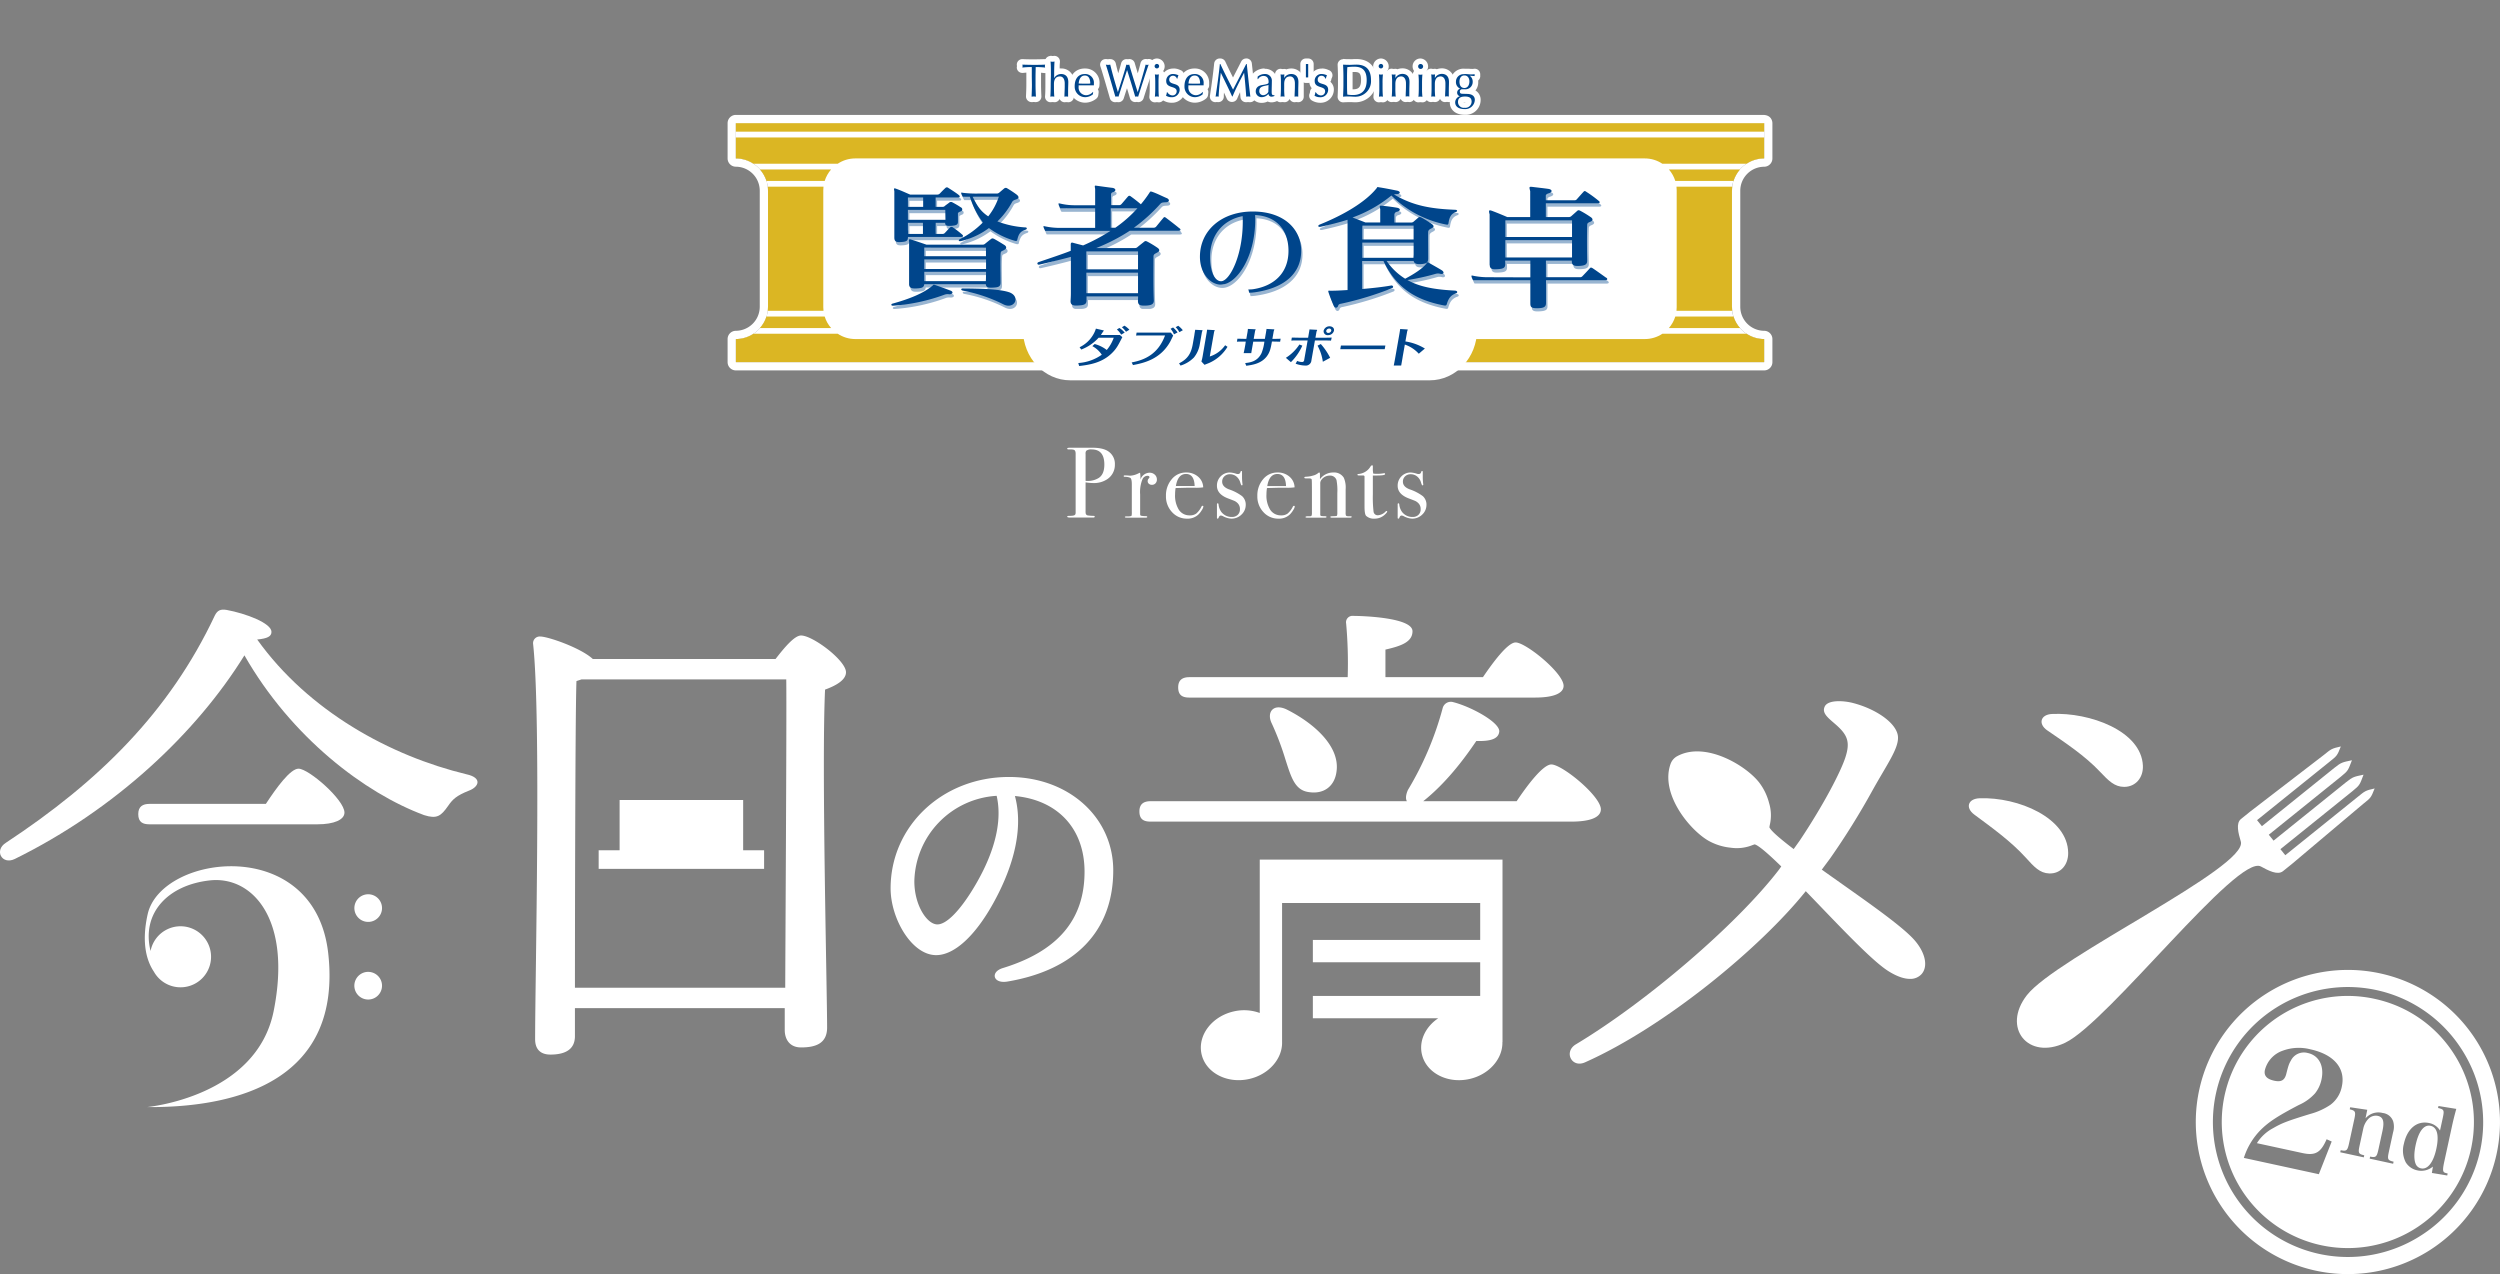 <svg id="グループ_344" data-name="グループ 344" xmlns="http://www.w3.org/2000/svg" xmlns:xlink="http://www.w3.org/1999/xlink" width="787.546" height="401.373" viewBox="0 0 787.546 401.373">
  <rect x="0" y="0" width="787.546" height="401.373" fill="#808080" stroke="none"/>
  <defs>
    <clipPath id="clip-path">
      <rect id="長方形_171" data-name="長方形 171" width="787.546" height="401.373" fill="none"/>
    </clipPath>
    <clipPath id="clip-path-2">
      <rect id="長方形_139" data-name="長方形 139" width="364.395" height="137.44" fill="none"/>
    </clipPath>
    <clipPath id="clip-path-3">
      <path id="パス_383" data-name="パス 383" d="M347.322,25.15a9.948,9.948,0,0,1-5.514,1.676H93a9.931,9.931,0,0,1-5.464-1.676H60.976a9.962,9.962,0,0,1-5.518,1.676V34.1H379.372V26.822a9.941,9.941,0,0,1-5.53-1.672Z" transform="translate(-55.458 -25.15)" fill="none"/>
    </clipPath>
    <linearGradient id="linear-gradient" x1="-0.716" y1="33.1" x2="-0.703" y2="33.1" gradientUnits="objectBoundingBox">
      <stop offset="0" stop-color="#dbb623"/>
      <stop offset="0.2" stop-color="#5b451f"/>
      <stop offset="0.5" stop-color="#e9d02f"/>
      <stop offset="0.8" stop-color="#5b451f"/>
      <stop offset="1" stop-color="#dbb623"/>
    </linearGradient>
    <clipPath id="clip-path-4">
      <rect id="長方形_142" data-name="長方形 142" width="323.939" height="2.671" fill="none"/>
    </clipPath>
    <linearGradient id="linear-gradient-2" x1="-0.716" y1="135.737" x2="-0.703" y2="135.737" xlink:href="#linear-gradient"/>
    <clipPath id="clip-path-5">
      <path id="パス_384" data-name="パス 384" d="M125.769,12.771a10.341,10.341,0,0,1,2.019,3.62h18.338a10.348,10.348,0,0,1,2.052-3.62Z" transform="translate(-125.769 -12.771)" fill="none"/>
    </clipPath>
    <linearGradient id="linear-gradient-3" x1="-23.46" y1="96.128" x2="-23.273" y2="96.128" xlink:href="#linear-gradient"/>
    <clipPath id="clip-path-6">
      <path id="パス_385" data-name="パス 385" d="M127.79,23.854a10.2,10.2,0,0,1-2.023,3.624h22.418a10.423,10.423,0,0,1-2.061-3.624Z" transform="translate(-125.767 -23.854)" fill="none"/>
    </clipPath>
    <linearGradient id="linear-gradient-4" x1="-23.451" y1="83.234" x2="-23.264" y2="83.234" xlink:href="#linear-gradient"/>
    <clipPath id="clip-path-7">
      <path id="パス_386" data-name="パス 386" d="M126.34,14.068a10.005,10.005,0,0,1,.063,1.12V52.045a10.08,10.08,0,0,1-.063,1.124h17.578a10.535,10.535,0,0,1-.1-1.308V15.389a10.857,10.857,0,0,1,.1-1.321Z" transform="translate(-126.34 -14.068)" fill="none"/>
    </clipPath>
    <linearGradient id="linear-gradient-5" x1="-30.045" y1="8.761" x2="-29.807" y2="8.761" xlink:href="#linear-gradient"/>
    <clipPath id="clip-path-8">
      <path id="パス_387" data-name="パス 387" d="M57.855,14.068a10.788,10.788,0,0,1,.092,1.321V51.861a10.53,10.53,0,0,1-.092,1.308H75.428a10.086,10.086,0,0,1-.067-1.124V15.188a10.011,10.011,0,0,1,.067-1.12Z" transform="translate(-57.855 -14.068)" fill="none"/>
    </clipPath>
    <linearGradient id="linear-gradient-6" x1="-13.762" y1="8.761" x2="-13.524" y2="8.761" xlink:href="#linear-gradient"/>
    <clipPath id="clip-path-9">
      <path id="パス_388" data-name="パス 388" d="M59.327,23.854a10.1,10.1,0,0,1-2.061,3.624H79.693v-.013a9.979,9.979,0,0,1-2.019-3.612Z" transform="translate(-57.266 -23.854)" fill="none"/>
    </clipPath>
    <linearGradient id="linear-gradient-7" x1="-10.674" y1="83.234" x2="-10.488" y2="83.234" xlink:href="#linear-gradient"/>
    <clipPath id="clip-path-10">
      <path id="パス_389" data-name="パス 389" d="M57.266,12.771a10.1,10.1,0,0,1,2.061,3.62H77.674a10.139,10.139,0,0,1,2.019-3.62Z" transform="translate(-57.266 -12.771)" fill="none"/>
    </clipPath>
    <linearGradient id="linear-gradient-8" x1="-10.674" y1="96.128" x2="-10.488" y2="96.128" xlink:href="#linear-gradient"/>
    <clipPath id="clip-path-11">
      <path id="パス_390" data-name="パス 390" d="M55.454,10.36v6.6a9.989,9.989,0,0,1,5.535,1.672H87.545a9.927,9.927,0,0,1,5.464-1.672H341.8a9.944,9.944,0,0,1,5.514,1.672h26.552a9.992,9.992,0,0,1,5.522-1.672v-6.6Z" transform="translate(-55.454 -10.36)" fill="none"/>
    </clipPath>
    <linearGradient id="linear-gradient-9" x1="-0.716" y1="43.284" x2="-0.703" y2="43.284" xlink:href="#linear-gradient"/>
    <clipPath id="clip-path-13">
      <rect id="長方形_152" data-name="長方形 152" width="43.806" height="38.068" fill="none"/>
    </clipPath>
    <clipPath id="clip-path-14">
      <rect id="長方形_151" data-name="長方形 151" width="43.771" height="38.031" fill="none"/>
    </clipPath>
    <clipPath id="clip-path-15">
      <rect id="長方形_154" data-name="長方形 154" width="45.113" height="37.948" fill="none"/>
    </clipPath>
    <clipPath id="clip-path-16">
      <rect id="長方形_153" data-name="長方形 153" width="45.113" height="37.852" fill="none"/>
    </clipPath>
    <clipPath id="clip-path-17">
      <rect id="長方形_156" data-name="長方形 156" width="42.805" height="38.28" fill="none"/>
    </clipPath>
    <clipPath id="clip-path-18">
      <rect id="長方形_155" data-name="長方形 155" width="42.763" height="38.282" fill="none"/>
    </clipPath>
    <clipPath id="clip-path-19">
      <rect id="長方形_158" data-name="長方形 158" width="19.246" height="6.631" fill="none"/>
    </clipPath>
    <clipPath id="clip-path-20">
      <rect id="長方形_157" data-name="長方形 157" width="19.225" height="6.63" fill="none"/>
    </clipPath>
    <clipPath id="clip-path-21">
      <rect id="長方形_160" data-name="長方形 160" width="17.103" height="5.435" fill="none"/>
    </clipPath>
    <clipPath id="clip-path-22">
      <rect id="長方形_159" data-name="長方形 159" width="17.093" height="5.434" fill="none"/>
    </clipPath>
    <clipPath id="clip-path-23">
      <rect id="長方形_162" data-name="長方形 162" width="21.503" height="16.813" fill="none"/>
    </clipPath>
    <clipPath id="clip-path-24">
      <rect id="長方形_161" data-name="長方形 161" width="21.482" height="16.813" fill="none"/>
    </clipPath>
    <clipPath id="clip-path-25">
      <rect id="長方形_164" data-name="長方形 164" width="21.744" height="17.285" fill="none"/>
    </clipPath>
    <clipPath id="clip-path-26">
      <rect id="長方形_163" data-name="長方形 163" width="21.741" height="17.272" fill="none"/>
    </clipPath>
    <clipPath id="clip-path-27">
      <rect id="長方形_166" data-name="長方形 166" width="30.637" height="15.809" fill="none"/>
    </clipPath>
    <clipPath id="clip-path-28">
      <rect id="長方形_165" data-name="長方形 165" width="30.611" height="15.759" fill="none"/>
    </clipPath>
    <clipPath id="clip-path-29">
      <rect id="長方形_168" data-name="長方形 168" width="31.916" height="25.762" fill="none"/>
    </clipPath>
    <clipPath id="clip-path-30">
      <rect id="長方形_167" data-name="長方形 167" width="31.886" height="25.737" fill="none"/>
    </clipPath>
  </defs>
  <g id="グループ_343" data-name="グループ 343" clip-path="url(#clip-path)">
    <g id="グループ_275" data-name="グループ 275" transform="translate(211.576 0)">
      <g id="グループ_274" data-name="グループ 274" clip-path="url(#clip-path-2)">
        <path id="パス_381" data-name="パス 381" d="M379.4,20.4V9.281H55.47V20.4A10.15,10.15,0,0,1,65.6,30.575v36.51a10.149,10.149,0,0,1-10.1,10.2h-.054v7.278H379.4V77.288a10.153,10.153,0,0,1-10.154-10.149V30.617a10.154,10.154,0,0,1,10.108-10.2h.046" transform="translate(-35.238 29.515)" fill="#fff"/>
        <path id="パス_382" data-name="パス 382" d="M297.383,11.259h83.98V22.37a10.156,10.156,0,0,0-10.154,10.154V69.063a10.156,10.156,0,0,0,10.1,10.208h.054v7.278H57.432V79.271A10.156,10.156,0,0,0,67.586,69.117V32.595A10.159,10.159,0,0,0,57.495,22.378h-.063V11.259Zm0-2.6H57.432a2.608,2.608,0,0,0-2.6,2.6V22.37a2.607,2.607,0,0,0,2.6,2.608,7.58,7.58,0,0,1,7.529,7.616V69.063a7.587,7.587,0,0,1-7.529,7.608,2.6,2.6,0,0,0-2.6,2.6v7.278a2.6,2.6,0,0,0,2.6,2.6H381.363a2.6,2.6,0,0,0,2.6-2.6V79.271a2.6,2.6,0,0,0-2.6-2.6,7.577,7.577,0,0,1-7.52-7.608V32.595a7.569,7.569,0,0,1,7.52-7.608,2.607,2.607,0,0,0,2.6-2.608V11.259c0-.263-.088-2.6-3.014-2.6H297.383Z" transform="translate(-37.2 27.537)" fill="#fff"/>
      </g>
    </g>
    <g id="グループ_277" data-name="グループ 277" transform="translate(231.825 105.132)">
      <g id="グループ_276" data-name="グループ 276" clip-path="url(#clip-path-3)">
        <rect id="長方形_140" data-name="長方形 140" width="323.914" height="8.95" transform="translate(0 0)" fill="url(#linear-gradient)"/>
      </g>
    </g>
    <g id="グループ_279" data-name="グループ 279" transform="translate(231.808 38.801)">
      <g id="グループ_278" data-name="グループ 278" clip-path="url(#clip-path-4)">
        <rect id="長方形_141" data-name="長方形 141" width="323.939" height="2.671" transform="translate(0 0)" fill="url(#linear-gradient-2)"/>
      </g>
    </g>
    <g id="グループ_281" data-name="グループ 281" transform="translate(525.737 53.385)">
      <g id="グループ_280" data-name="グループ 280" clip-path="url(#clip-path-5)">
        <rect id="長方形_143" data-name="長方形 143" width="22.41" height="3.62" transform="translate(0 0)" fill="url(#linear-gradient-3)"/>
      </g>
    </g>
    <g id="グループ_283" data-name="グループ 283" transform="translate(525.729 99.714)">
      <g id="グループ_282" data-name="グループ 282" clip-path="url(#clip-path-6)">
        <rect id="長方形_144" data-name="長方形 144" width="22.418" height="3.624" transform="translate(0 0)" fill="url(#linear-gradient-4)"/>
      </g>
    </g>
    <g id="グループ_285" data-name="グループ 285" transform="translate(528.124 58.807)">
      <g id="グループ_284" data-name="グループ 284" clip-path="url(#clip-path-7)">
        <rect id="長方形_145" data-name="長方形 145" width="17.578" height="39.101" transform="translate(0 0)" fill="url(#linear-gradient-5)"/>
      </g>
    </g>
    <g id="グループ_287" data-name="グループ 287" transform="translate(241.844 58.807)">
      <g id="グループ_286" data-name="グループ 286" clip-path="url(#clip-path-8)">
        <rect id="長方形_146" data-name="長方形 146" width="17.573" height="39.101" transform="translate(0 0)" fill="url(#linear-gradient-6)"/>
      </g>
    </g>
    <g id="グループ_289" data-name="グループ 289" transform="translate(239.382 99.714)">
      <g id="グループ_288" data-name="グループ 288" clip-path="url(#clip-path-9)">
        <rect id="長方形_147" data-name="長方形 147" width="22.427" height="3.624" transform="translate(0 0)" fill="url(#linear-gradient-7)"/>
      </g>
    </g>
    <g id="グループ_291" data-name="グループ 291" transform="translate(239.382 53.385)">
      <g id="グループ_290" data-name="グループ 290" clip-path="url(#clip-path-10)">
        <rect id="長方形_148" data-name="長方形 148" width="22.427" height="3.62" transform="translate(0 0)" fill="url(#linear-gradient-8)"/>
      </g>
    </g>
    <g id="グループ_293" data-name="グループ 293" transform="translate(231.808 43.307)">
      <g id="グループ_292" data-name="グループ 292" clip-path="url(#clip-path-11)">
        <rect id="長方形_149" data-name="長方形 149" width="323.939" height="8.273" transform="translate(0 0)" fill="url(#linear-gradient-9)"/>
      </g>
    </g>
    <g id="グループ_340" data-name="グループ 340" transform="translate(211.576 0)">
      <g id="グループ_339" data-name="グループ 339" clip-path="url(#clip-path-2)">
        <path id="パス_391" data-name="パス 391" d="M205.23,21.041H92c-8.222,0-14.907,7.144-14.907,15.931S83.775,52.894,92,52.894H205.23c8.214,0,14.906-7.144,14.906-15.922s-6.692-15.931-14.906-15.931" transform="translate(33.588 66.914)" fill="#fff"/>
        <path id="パス_392" data-name="パス 392" d="M80.636,16.529a.861.861,0,0,1-.569-.217.88.88,0,0,1-.33-.665c.054-1.233.109-2.516.109-3.758V7.2a14.454,14.454,0,0,0-2.015.138h-.109a.871.871,0,0,1-.869-.878.975.975,0,0,1,.033-.247.633.633,0,0,0,0-.217,1.019,1.019,0,0,0-.038-.226A.888.888,0,0,1,77,4.987a.918.918,0,0,1,.69-.33c1.187.05,2.341.079,3.562.079s2.341,0,3.553-.079a.892.892,0,0,1,.677.33.864.864,0,0,1,.163.782,1.257,1.257,0,0,0,0,.251.945.945,0,0,0,0,.217.872.872,0,0,1-.606,1.074.849.849,0,0,1-.23.033h-.117c-.489-.071-1.246-.117-2.015-.142v4.665c0,1.3.059,2.617.113,3.754a.87.87,0,0,1-.3.7.9.9,0,0,1-.573.217H81.76a2.534,2.534,0,0,0-.46-.109,2.206,2.206,0,0,0-.523.063h-.167" transform="translate(32.714 14.81)" fill="#fff"/>
        <path id="パス_393" data-name="パス 393" d="M85.513,6.21m0,0a1.763,1.763,0,0,0-.071.468,1.667,1.667,0,0,0,.071.451,27.253,27.253,0,0,0-2.976-.163c0,1.016-.038,2.023-.038,3.035v2.516c0,1.267.046,2.537.109,3.8a3.448,3.448,0,0,0-.69-.071,3.356,3.356,0,0,0-.677.071c.054-1.258.109-2.529.109-3.8V6.966a27.253,27.253,0,0,0-2.976.163,1.763,1.763,0,0,0,.071-.468,1.816,1.816,0,0,0-.071-.451c1.2.046,2.391.067,3.587.067s2.4,0,3.591-.067m0-1.743h-.079c-1.317.046-2.466.071-3.511.071s-2.182,0-3.524-.071h-.063A1.741,1.741,0,0,0,76.626,6.2a1.717,1.717,0,0,0,.063.46,1.687,1.687,0,0,0,.351,1.563,1.731,1.731,0,0,0,1.317.594,2.187,2.187,0,0,0,.234,0l1.041-.1V12.48c0,1.208-.054,2.466-.109,3.679a1.78,1.78,0,0,0,1.7,1.856h.063a1.175,1.175,0,0,0,.3,0,1.721,1.721,0,0,1,.36-.038,1.831,1.831,0,0,1,.368.038,1.346,1.346,0,0,0,.318,0,1.75,1.75,0,0,0,1.743-1.756V16.2c-.054-1.124-.109-2.437-.109-3.716V8.76l1.037.1a1.1,1.1,0,0,0,.234,0,1.739,1.739,0,0,0,1.739-1.743,1.807,1.807,0,0,0-.059-.451,1.779,1.779,0,0,0,.063-.468A1.745,1.745,0,0,0,85.534,4.45Z" transform="translate(32.109 14.151)" fill="#fff"/>
        <path id="パス_394" data-name="パス 394" d="M84.275,17.246a.88.88,0,0,1-.874-.882l.046-1.179c0-.673.054-1.359.054-2.061v-.915c0-.314-.046-1.35-.648-1.35-.376,0-1.007,0-1.007,1.559,0,1.049,0,2.955.109,3.908a.88.88,0,0,1-.815.941l-.05,0H80.9a1.752,1.752,0,0,0-.882,0h-.18a.883.883,0,0,1-.878-.89l0-.063c.075-.932.109-2.751.109-4.138V9.521c0-1.388,0-3.206-.109-4.138a.862.862,0,0,1,.3-.732.878.878,0,0,1,.577-.213.647.647,0,0,1,.18,0,2.008,2.008,0,0,0,.443.054,1.912,1.912,0,0,0,.439-.054.709.709,0,0,1,.188,0,.87.87,0,0,1,.865.936c-.063.736-.092,2.065-.109,3.281a3.413,3.413,0,0,1,1.384-.28c1.5,0,3.123.9,3.123,3.419v4.561a.867.867,0,0,1-.305.7.9.9,0,0,1-.56.213H85.3a1.6,1.6,0,0,0-.4-.054,1.405,1.405,0,0,0-.372.054h-.2" transform="translate(39.538 14.093)" fill="#fff"/>
        <path id="パス_395" data-name="パス 395" d="M81.752,6.009m0,0c-.088.982-.117,2.872-.117,4.147v1.116a2.487,2.487,0,0,1,2.224-1.321c1.032,0,2.228.523,2.228,2.546,0,.836-.054,1.718-.054,2.709v1.889a2.524,2.524,0,0,0-.589-.067,2.375,2.375,0,0,0-.568.067c0-1.07.1-2.14.1-3.265v-.89c0-1.434-.594-2.232-1.517-2.232-1.3,0-1.881.882-1.881,2.408,0,1.108,0,3,.117,3.98a2.946,2.946,0,0,0-.631-.067,2.778,2.778,0,0,0-.619.067c.079-.982.109-2.872.109-4.214V10.222c0-1.342,0-3.231-.109-4.214a2.784,2.784,0,0,0,.619.075,2.927,2.927,0,0,0,.631-.075m-1.25-1.743A1.754,1.754,0,0,0,78.755,6.08l0,.075c.079.907.109,2.759.109,4.067v2.659c0,1.308,0,3.123-.109,4.067a1.764,1.764,0,0,0,.585,1.451,1.7,1.7,0,0,0,1.158.439,1.721,1.721,0,0,0,.36-.038,1.342,1.342,0,0,1,.259,0,.869.869,0,0,1,.255,0,1.914,1.914,0,0,0,.376.038A1.739,1.739,0,0,0,83.345,17.8a1.674,1.674,0,0,0,.485.644,1.722,1.722,0,0,0,1.108.4,2.4,2.4,0,0,0,.385-.038.677.677,0,0,1,.184,0h.222a1.527,1.527,0,0,0,.368.038,1.737,1.737,0,0,0,1.124-.414,1.761,1.761,0,0,0,.614-1.4V12.5A3.916,3.916,0,0,0,83.859,8.2a3.184,3.184,0,0,0-.489,0,15.125,15.125,0,0,1,.075-1.986,2.332,2.332,0,0,0,0-.242,1.738,1.738,0,0,0-1.739-1.739h-.054a1.387,1.387,0,0,0-.347.046h-.234l-.255-.042a1.72,1.72,0,0,0-.359-.038Z" transform="translate(38.875 13.366)" fill="#fff"/>
        <path id="パス_396" data-name="パス 396" d="M85.027,14.405a4.187,4.187,0,0,1-4.251-4.122V10.1c0-2.914,1.563-4.724,4.063-4.724a3.6,3.6,0,0,1,3.754,3.436,3.555,3.555,0,0,1,0,.422v.614a.887.887,0,0,1-.869.828H83.807a1.474,1.474,0,0,0,1.5,1.4,2.09,2.09,0,0,0,1.421-.727.888.888,0,0,1,.673-.314.765.765,0,0,1,.435.125.952.952,0,0,1,.493.89l-.088.719a.893.893,0,0,1-.3.569,4.8,4.8,0,0,1-2.888,1.1M84,8.432h1.68c-.117-.556-.376-.828-.782-.828s-.744.405-.89.828" transform="translate(45.307 17.071)" fill="#fff"/>
        <path id="パス_397" data-name="パス 397" d="M85.483,6.907a2.742,2.742,0,0,1,2.889,2.583,3.129,3.129,0,0,1-.008.4v.573h-4.8a3.414,3.414,0,0,0,0,.414,2.406,2.406,0,0,0,2.412,2.709,2.977,2.977,0,0,0,2.086-1.041l.071.042-.088.719A3.906,3.906,0,0,1,85.7,14.2a3.305,3.305,0,0,1-3.386-3.219c0-.075,0-.15,0-.222,0-2.345,1.15-3.85,3.194-3.85M85.4,9.95c.6,0,1.258,0,1.843-.046,0-1.041-.268-2.529-1.71-2.529S83.652,8.851,83.589,9.9c.573,0,1.221.046,1.814.046m.109-4.786c-3,0-4.937,2.195-4.937,5.593a5.05,5.05,0,0,0,4.9,5.183H85.7a5.682,5.682,0,0,0,3.453-1.3,1.732,1.732,0,0,0,.6-1.133l.088-.711a1.745,1.745,0,0,0-.234-1.108,1.756,1.756,0,0,0,.493-1.1c0-.255.038-.472.038-.694a4.474,4.474,0,0,0-4.214-4.719c-.138-.008-.272-.008-.41,0" transform="translate(44.663 16.414)" fill="#fff"/>
        <path id="パス_398" data-name="パス 398" d="M93.269,16.521a.878.878,0,0,1-.836-.631c-.585-2-1.162-3.9-1.747-5.819-.594,1.818-1.346,4.13-1.885,5.84a.865.865,0,0,1-.828.61.946.946,0,0,1-.217,0,1.16,1.16,0,0,0-.263-.046,1.19,1.19,0,0,0-.276.046.946.946,0,0,1-.217,0,.878.878,0,0,1-.836-.631c-.251-.869-2.437-8.465-2.989-10.058a.86.86,0,0,1,.155-.861.883.883,0,0,1,.665-.305h.155a2.35,2.35,0,0,0,1.078,0h.163a.879.879,0,0,1,.844.673c.506,2.124.953,3.741,1.559,5.957.7-2.186,1.563-4.983,1.8-5.948A.783.783,0,0,1,90,4.791a.812.812,0,0,1,.439-.125.8.8,0,0,1,.242.042.647.647,0,0,0,.435,0,.821.821,0,0,1,.242-.042.865.865,0,0,1,.431.117.878.878,0,0,1,.414.531c.272,1.049,1.133,3.812,1.81,5.99.673-2.257,1.5-5.129,1.672-5.944a.873.873,0,0,1,.4-.56.816.816,0,0,1,.451-.134,1.019,1.019,0,0,1,.226,0,.913.913,0,0,0,.259.046.716.716,0,0,0,.247-.046,1.135,1.135,0,0,1,.238,0,.879.879,0,0,1,.84.907.85.85,0,0,1-.063.288c-.523,1.329-2.788,8.4-3.3,10.041a.841.841,0,0,1-1.037.589l-.033-.008a.733.733,0,0,0-.234,0,1.1,1.1,0,0,0-.234,0,.946.946,0,0,1-.242.038" transform="translate(52.761 14.818)" fill="#fff"/>
        <path id="パス_399" data-name="パス 399" d="M98.251,6.222m0,0c-.539,1.375-2.834,8.59-3.319,10.108a1.665,1.665,0,0,0-.477-.071,1.7,1.7,0,0,0-.5.063c-.778-2.742-1.63-5.468-2.55-8.385-.447,1.342-1.843,5.643-2.713,8.385a1.7,1.7,0,0,0-.485-.071,1.834,1.834,0,0,0-.5.071c-.46-1.563-2.462-8.59-3.006-10.1a3.487,3.487,0,0,0,.694.067,3.6,3.6,0,0,0,.7-.067c.7,2.972,1.287,4.966,2.4,8.666.51-1.609,2.345-7.161,2.659-8.666a1.53,1.53,0,0,0,.46.067,1.569,1.569,0,0,0,.46-.067c.422,1.559,2.17,7.144,2.654,8.666.414-1.3,2.228-7.395,2.491-8.666a1.791,1.791,0,0,0,.97,0M86.045,4.474a2.122,2.122,0,0,0-.326,0,1.928,1.928,0,0,1-.376.046,2.312,2.312,0,0,1-.376-.046h-.318a1.708,1.708,0,0,0-1.321.61A1.751,1.751,0,0,0,83,6.794c.422,1.2,1.869,6.137,2.976,10a1.738,1.738,0,0,0,1.735,1.271,1.579,1.579,0,0,0,.439-.054h.1a1.531,1.531,0,0,0,.435.054,1.746,1.746,0,0,0,1.664-1.216c.3-.945.656-2.069,1.024-3.194.314,1.028.619,2.086.936,3.123a1.743,1.743,0,0,0,1.672,1.25,1.818,1.818,0,0,0,.477-.063,1.665,1.665,0,0,0,.477.071A1.743,1.743,0,0,0,96.6,16.806c.485-1.563,2.692-8.436,3.248-9.911a1.734,1.734,0,0,0-1.576-2.45h-.117a1.515,1.515,0,0,0-.385.067,1.718,1.718,0,0,0-.46-.063,1.816,1.816,0,0,0-.915.251,1.766,1.766,0,0,0-.782,1.133c-.1.46-.435,1.693-.84,3.123-.422-1.367-.782-2.6-.945-3.185A1.734,1.734,0,0,0,93,4.7a1.777,1.777,0,0,0-.861-.226,1.438,1.438,0,0,0-.46.063,1.541,1.541,0,0,0-.439-.054,1.805,1.805,0,0,0-.89.234,1.754,1.754,0,0,0-.828,1.108c-.13.564-.489,1.764-.9,3.123-.276-1.007-.527-1.981-.782-3.123a1.748,1.748,0,0,0-1.7-1.333" transform="translate(52.073 14.136)" fill="#fff"/>
        <path id="パス_400" data-name="パス 400" d="M89.078,16.628a.647.647,0,0,1-.18,0,1.834,1.834,0,0,0-.886,0h-.188a.91.91,0,0,1-.581-.226.892.892,0,0,1-.288-.736,26.089,26.089,0,0,0,.109-2.654V11.449A22.8,22.8,0,0,0,86.954,8.8a.907.907,0,0,1,.284-.736.882.882,0,0,1,.585-.226.647.647,0,0,1,.18,0,2.33,2.33,0,0,0,.451.046,2.71,2.71,0,0,0,.451-.046.588.588,0,0,1,.171,0,.869.869,0,0,1,.869.961,26.288,26.288,0,0,0-.109,2.646v1.563a18.514,18.514,0,0,0,.109,2.646.883.883,0,0,1-.28.782.923.923,0,0,1-.589.226m-.623-8.808a1.617,1.617,0,1,1,1.559-1.672l0,.054a1.6,1.6,0,0,1-1.563,1.618" transform="translate(64.406 14.71)" fill="#fff"/>
        <path id="パス_401" data-name="パス 401" d="M89.046,6.15a.777.777,0,0,1,.849.706.781.781,0,1,1-1.555.138l0-.067A.725.725,0,0,1,89,6.15h.042m.623,3.3c-.084.836-.109,1.856-.109,2.734v1.559a22.754,22.754,0,0,0,.109,2.742,2.847,2.847,0,0,0-.623-.071,2.893,2.893,0,0,0-.631.071,27.292,27.292,0,0,0,.117-2.742V12.186a27.074,27.074,0,0,0-.117-2.734,3.56,3.56,0,0,0,.631.071,3.467,3.467,0,0,0,.623-.071m-.623-5.045a2.5,2.5,0,0,0-1.986,3.95,1.735,1.735,0,0,0-.38,1.267,24.956,24.956,0,0,1,.109,2.562v1.559a21.221,21.221,0,0,1-.109,2.562,1.738,1.738,0,0,0,1.551,1.91,1.36,1.36,0,0,0,.184.013,1.517,1.517,0,0,0,.364-.042,1.43,1.43,0,0,1,.268,0,1.43,1.43,0,0,1,.268,0,1.473,1.473,0,0,0,.355.042A1.742,1.742,0,0,0,91.416,16.5a1.6,1.6,0,0,0-.013-.2c-.063-.64-.1-1.563-.1-2.562V12.186c0-1.033.038-1.915.1-2.554a1.75,1.75,0,0,0-.372-1.275A2.567,2.567,0,0,0,91.5,6.9a2.479,2.479,0,0,0-2.454-2.491" transform="translate(63.815 14.015)" fill="#fff"/>
        <path id="パス_402" data-name="パス 402" d="M90.338,14.408a4.225,4.225,0,0,1-2.241-.6.871.871,0,0,1-.351-1.108,2.627,2.627,0,0,0,.188-.711.887.887,0,0,1,.874-.874h.146a.858.858,0,0,1,.782.481,1.06,1.06,0,0,0,.782.535.415.415,0,0,0,.472-.347.314.314,0,0,0,0-.109c0-.138,0-.209-.853-.468A2.835,2.835,0,0,1,87.7,8.455,3,3,0,0,1,90.613,5.37a1.976,1.976,0,0,1,.272,0,3.734,3.734,0,0,1,1.559.359l.268.1a.86.86,0,0,1,.531.506.9.9,0,0,1-.054.736,3.471,3.471,0,0,0-.234.732.857.857,0,0,1-.861.782h-.171a.878.878,0,0,1-.836-.623.4.4,0,0,0-.389-.28c-.305,0-.305.255-.305.355s0,.242.861.51,2.42.736,2.42,2.692A3.286,3.286,0,0,1,90.3,14.433" transform="translate(67.226 17.069)" fill="#fff"/>
        <path id="パス_403" data-name="パス 403" d="M91.576,6.907a4.067,4.067,0,0,1,1.563.405A4.321,4.321,0,0,0,92.8,8.354h-.163a1.287,1.287,0,0,0-1.229-.907,1.151,1.151,0,0,0-1.179,1.129.87.87,0,0,0,0,.1c0,1.906,3.281.736,3.281,3.2a2.415,2.415,0,0,1-2.483,2.345l-.017,0a3.328,3.328,0,0,1-1.8-.481,3.531,3.531,0,0,0,.268-1.07h.134a1.921,1.921,0,0,0,1.559,1.007,1.272,1.272,0,0,0,1.342-1.2l0-.121c0-1.81-3.281-.782-3.281-3.219a2.116,2.116,0,0,1,2.011-2.215,2.281,2.281,0,0,1,.293.008m0-1.743A3.9,3.9,0,0,0,87.5,8.951c0,.063,0,.125,0,.188a3.343,3.343,0,0,0,.782,2.249,1.72,1.72,0,0,0-.56,1.233,2.3,2.3,0,0,1-.117.41,1.767,1.767,0,0,0,.7,2.207,5.138,5.138,0,0,0,2.684.727,4.167,4.167,0,0,0,4.251-4.059,3.231,3.231,0,0,0-1.033-2.546,1.747,1.747,0,0,0,.314-.782,2.766,2.766,0,0,1,.138-.447,1.7,1.7,0,0,0,.1-1.459A1.759,1.759,0,0,0,93.7,5.657l-.222-.084a4.713,4.713,0,0,0-1.9-.414" transform="translate(66.565 16.409)" fill="#fff"/>
        <path id="パス_404" data-name="パス 404" d="M93.3,14.405a4.188,4.188,0,0,1-4.251-4.122V10.1c0-2.914,1.563-4.724,4.063-4.724a3.6,3.6,0,0,1,3.754,3.436,3.56,3.56,0,0,1-.008.422v.543a.957.957,0,0,1-.874.9H92.068a1.474,1.474,0,0,0,1.5,1.4,2.09,2.09,0,0,0,1.421-.727.888.888,0,0,1,.673-.314.916.916,0,0,1,.451.134.982.982,0,0,1,.477.882l-.079.719a.829.829,0,0,1-.305.56,4.668,4.668,0,0,1-2.889,1.1m-1.053-6h1.689c-.121-.556-.368-.828-.782-.828a1.049,1.049,0,0,0-.89.828" transform="translate(71.607 17.071)" fill="#fff"/>
        <path id="パス_405" data-name="パス 405" d="M93.756,6.907A2.732,2.732,0,0,1,96.64,9.482a3.29,3.29,0,0,1-.008.405v.573h-4.8v.414a2.4,2.4,0,0,0,2.4,2.709,2.971,2.971,0,0,0,2.094-1.041l.071.042L96.3,13.3a3.906,3.906,0,0,1-2.341.895,3.3,3.3,0,0,1-3.378-3.227c0-.071,0-.142,0-.213,0-2.345,1.141-3.85,3.185-3.85M93.656,9.95c.619,0,1.267,0,1.852-.046,0-1.041-.268-2.529-1.71-2.529S91.921,8.851,91.85,9.9c.573,0,1.221.046,1.806.046m.117-4.786c-2.989,0-4.928,2.195-4.928,5.593a5.05,5.05,0,0,0,4.9,5.183h.213a5.656,5.656,0,0,0,3.453-1.313A1.76,1.76,0,0,0,98.02,13.5l.079-.719a1.748,1.748,0,0,0-.234-1.1,1.77,1.77,0,0,0,.5-1.108v-.69a4.472,4.472,0,0,0-4.214-4.719c-.134-.008-.272-.008-.405,0" transform="translate(70.96 16.414)" fill="#fff"/>
        <path id="パス_406" data-name="パス 406" d="M92.254,16.659a.862.862,0,0,1-.585-.226.883.883,0,0,1-.28-.782c.64-4.264,1.091-7.708,1.342-10.254a.877.877,0,0,1,.865-.782h.234a.864.864,0,0,1,.782.51c1,2.186,2.032,4.247,3.194,6.521.276-.539.594-1.166.936-1.823.782-1.559,1.726-3.34,2.425-4.724a.875.875,0,0,1,.777-.485h.2a.874.874,0,0,1,.865.782c.15,1.3.276,2.537.4,3.741.234,2.241.451,4.356.74,6.538a.884.884,0,0,1-.263.778.9.9,0,0,1-.6.234h-.171a2.642,2.642,0,0,0-.477-.054,2.559,2.559,0,0,0-.477.054.647.647,0,0,1-.18,0,.885.885,0,0,1-.869-.811c-.13-1.735-.247-3.24-.38-4.686-.782,1.563-1.6,3.194-2.3,4.874a.871.871,0,0,1-.782.539h-.125a.882.882,0,0,1-.782-.514c-.694-1.563-1.451-3.127-2.257-4.774-.18,1.751-.334,3.482-.343,4.5a.89.89,0,0,1-.343.69.907.907,0,0,1-.522.18,1.019,1.019,0,0,1-.226,0,1.169,1.169,0,0,0-.276-.125.885.885,0,0,0-.255.046,1.057,1.057,0,0,1-.23,0" transform="translate(79.029 14.679)" fill="#fff"/>
        <path id="パス_407" data-name="パス 407" d="M102.792,6.167c.414,3.75.694,6.943,1.141,10.3a2.985,2.985,0,0,0-1.3,0c-.2-2.625-.393-5.054-.69-7.562-1.262,2.445-2.546,4.849-3.645,7.491h-.125c-1.087-2.437-2.341-4.954-3.57-7.491-.263,2.42-.656,5.907-.669,7.562a1.745,1.745,0,0,0-.485-.071,1.6,1.6,0,0,0-.485.071C93.445,13.219,94,9.269,94.3,6.167h.234c1.275,2.751,2.579,5.334,4,8.068.556-1.145,2.771-5.363,4.13-8.068h.125m0-1.747h-.18a1.751,1.751,0,0,0-1.563.961c-.7,1.388-1.614,3.169-2.42,4.724-.054.1-.109.2-.155.305-.861-1.7-1.639-3.294-2.412-4.974A1.751,1.751,0,0,0,94.5,4.42h-.234a1.754,1.754,0,0,0-1.735,1.563c-.247,2.529-.694,5.965-1.333,10.2a1.735,1.735,0,0,0,1.446,1.981,2.053,2.053,0,0,0,.28.021,1.657,1.657,0,0,0,.451-.063,1.8,1.8,0,0,0,.447.054,1.835,1.835,0,0,0,1.062-.351,1.772,1.772,0,0,0,.686-1.375,11.465,11.465,0,0,1,.054-1.283c.305.635.594,1.275.874,1.9A1.747,1.747,0,0,0,98.06,18.11h.125a1.764,1.764,0,0,0,1.609-1.07c.288-.694.585-1.359.89-2.015.038.493.084,1.007.125,1.563a1.737,1.737,0,0,0,1.731,1.605,1.643,1.643,0,0,0,.351,0,1.271,1.271,0,0,1,.305-.038,1.605,1.605,0,0,1,.313.038,1.491,1.491,0,0,0,.334,0,1.736,1.736,0,0,0,1.747-1.735,1.413,1.413,0,0,0-.013-.23c-.288-2.174-.506-4.289-.782-6.529-.125-1.2-.251-2.429-.4-3.733A1.741,1.741,0,0,0,102.666,4.4" transform="translate(78.378 14.002)" fill="#fff"/>
        <path id="パス_408" data-name="パス 408" d="M97.146,14.42a2.671,2.671,0,0,1-2.717-2.625l0-.046a2.823,2.823,0,0,1,2.688-2.868c.272-.046.982-.163,1.35-.272-.054-.865-.451-.865-.648-.865a1.072,1.072,0,0,0-.982.523.875.875,0,0,1-.782.468H95.9a.879.879,0,0,1-.878-.869V7.088a.857.857,0,0,1,.339-.681A4.22,4.22,0,0,1,98.137,5.37a2.95,2.95,0,0,1,3.118,2.771c0,.092.008.184,0,.272v3.562a.833.833,0,0,1,.385.109.9.9,0,0,1,.451.782v.322a.876.876,0,0,1-.514.778,3.235,3.235,0,0,1-1.25.276,1.826,1.826,0,0,1-1.2-.414,3.255,3.255,0,0,1-1.952.577m1.3-3.607c-.97.217-1.133.376-1.133.736s.125.514.334.514a1.1,1.1,0,0,0,.782-.431Z" transform="translate(88.713 17.06)" fill="#fff"/>
        <path id="パス_409" data-name="パス 409" d="M98.832,6.914a2.1,2.1,0,0,1,2.253,1.94c0,.075,0,.155,0,.234,0,1.091-.054,2.178-.054,3.411,0,.477,0,1.078.539,1.078a.531.531,0,0,0,.3-.063v.326a2.357,2.357,0,0,1-.89.213.921.921,0,0,1-.961-.882v-.025a2.739,2.739,0,0,1-2.165,1.062,1.811,1.811,0,0,1-1.848-1.772v-.029c0-1.175.777-1.806,1.965-2.006,2.015-.339,2.086-.456,2.086-1.033,0-.978-.422-1.843-1.559-1.843a1.946,1.946,0,0,0-1.76,1h-.155V7.741a3.374,3.374,0,0,1,2.241-.84m1.2,3.449c-.97.339-2.914.234-2.914,1.835a1.25,1.25,0,0,0,1.1,1.384l.109.008a1.983,1.983,0,0,0,1.643-1.033l.063-2.195m-1.2-5.192a5.11,5.11,0,0,0-3.311,1.233,1.761,1.761,0,0,0-.665,1.367V8.54a1.765,1.765,0,0,0,.5,1.216,3.61,3.61,0,0,0,2.483,6.249,4.261,4.261,0,0,0,1.935-.439,2.7,2.7,0,0,0,1.212.276,4.147,4.147,0,0,0,1.6-.351,1.759,1.759,0,0,0,1.028-1.563V13.6a1.729,1.729,0,0,0-.836-1.48V9.171a3.819,3.819,0,0,0-3.725-3.908c-.092,0-.184,0-.272,0" transform="translate(88.001 16.403)" fill="#fff"/>
        <path id="パス_410" data-name="パス 410" d="M98.416,14.312h-.188a1.783,1.783,0,0,0-.874,0h-.188a.869.869,0,0,1-.577-.226.88.88,0,0,1-.288-.736c.092-.953.109-2.069.109-2.654V9.133A24.826,24.826,0,0,0,96.3,6.487a.888.888,0,0,1,.865-.961,1.29,1.29,0,0,1,.18,0,2.664,2.664,0,0,0,.447.05,2.963,2.963,0,0,0,.38-.05.647.647,0,0,1,.18,0,.887.887,0,0,1,.569.222,3.287,3.287,0,0,1,1.609-.393c1.5,0,3.127.9,3.127,3.419v4.561a.846.846,0,0,1-.305.706.9.9,0,0,1-.564.209H102.6a1.817,1.817,0,0,0-.4-.054,1.668,1.668,0,0,0-.376.054.74.74,0,0,1-.192,0,.882.882,0,0,1-.9-.819c0-.385,0-.782.038-1.158,0-.677.054-1.371.054-2.082V9.275c0-.314-.046-1.35-.64-1.35-.38,0-1.007,0-1.007,1.559V10.7a21.633,21.633,0,0,0,.1,2.663.892.892,0,0,1-.288.736.882.882,0,0,1-.577.217" transform="translate(94.663 17.026)" fill="#fff"/>
        <path id="パス_411" data-name="パス 411" d="M101.232,6.905c1.024,0,2.224.523,2.224,2.546,0,.832-.063,1.718-.063,2.709v1.889a2.469,2.469,0,0,0-.585-.079,2.39,2.39,0,0,0-.569.079c0-1.07.1-2.14.1-3.265v-.9c0-1.438-.6-2.224-1.559-2.224-1.292,0-1.877.882-1.877,2.4v1.242a22.753,22.753,0,0,0,.109,2.742,2.825,2.825,0,0,0-.623-.079,2.857,2.857,0,0,0-.623.079c.075-.836.109-1.86.109-2.742V9.748a22.579,22.579,0,0,0-.109-2.734,3.468,3.468,0,0,0,.623.071,3.549,3.549,0,0,0,.556-.071v1.17a2.473,2.473,0,0,1,2.287-1.279m-2.22.146h0m2.22-1.889a4.445,4.445,0,0,0-1.563.272,1.707,1.707,0,0,0-.648-.13h-.067a1.455,1.455,0,0,0-.33.038h-.2L98.184,5.3a2.059,2.059,0,0,0-.355-.042,1.742,1.742,0,0,0-1.743,1.743,1.206,1.206,0,0,0,.008.171c.063.681.1,1.563.1,2.571v1.559c0,.978-.038,1.889-.1,2.579a1.74,1.74,0,0,0,1.568,1.9c.054,0,.109.008.167.008a2.155,2.155,0,0,0,.364-.042,1.342,1.342,0,0,1,.259,0,1.257,1.257,0,0,1,.251,0,2.2,2.2,0,0,0,.372.042,1.788,1.788,0,0,0,1.158-.439,1.848,1.848,0,0,0,.439-.6,1.736,1.736,0,0,0,1.559,1.041,1.558,1.558,0,0,0,.393-.05,1.29,1.29,0,0,1,.18,0h.217a2.155,2.155,0,0,0,.368.042,1.732,1.732,0,0,0,1.747-1.718.735.735,0,0,0,0-.1V9.451a3.907,3.907,0,0,0-3.967-4.289" transform="translate(93.995 16.416)" fill="#fff"/>
        <path id="パス_412" data-name="パス 412" d="M99.077,4.616H99.8a.876.876,0,0,1,.874.874V9.7a.873.873,0,0,1-.874.874h-.719A.871.871,0,0,1,98.2,9.7V5.49a.873.873,0,0,1,.874-.874" transform="translate(100.728 14.679)" fill="#fff"/>
        <path id="パス_413" data-name="パス 413" d="M100.461,10.372h-.727V6.154h.727Zm0-5.965h-.727A1.741,1.741,0,0,0,97.995,6.15v4.222a1.741,1.741,0,0,0,1.739,1.743h.727a1.741,1.741,0,0,0,1.726-1.743V6.154a1.741,1.741,0,0,0-1.735-1.747h-.008" transform="translate(100.066 14.015)" fill="#fff"/>
        <path id="パス_414" data-name="パス 414" d="M101.52,14.408a4.239,4.239,0,0,1-2.245-.6.875.875,0,0,1-.351-1.1,2.413,2.413,0,0,0,.192-.719.875.875,0,0,1,.869-.874h.163a.849.849,0,0,1,.782.489,1.061,1.061,0,0,0,.782.527.418.418,0,0,0,.472-.347.466.466,0,0,0,0-.109c0-.138-.042-.209-.84-.468a2.87,2.87,0,0,1-2.437-2.751A2.985,2.985,0,0,1,101.8,5.37a2.2,2.2,0,0,1,.288,0,3.724,3.724,0,0,1,1.563.359l.268.1a.86.86,0,0,1,.531.506.889.889,0,0,1-.059.736,4.029,4.029,0,0,0-.234.732.862.862,0,0,1-.857.782h-.163a.874.874,0,0,1-.836-.623.429.429,0,0,0-.393-.28c-.309,0-.309.255-.309.355s0,.242.861.51,2.416.736,2.416,2.692a3.279,3.279,0,0,1-3.369,3.189h0" transform="translate(102.79 17.069)" fill="#fff"/>
        <path id="パス_415" data-name="パス 415" d="M102.724,6.9a4.222,4.222,0,0,1,1.559.405,3.985,3.985,0,0,0-.334,1.041h-.163a1.287,1.287,0,0,0-1.229-.907A1.163,1.163,0,0,0,101.37,8.58v.1c0,1.906,3.29.736,3.29,3.2a2.423,2.423,0,0,1-2.5,2.345l-.013,0a3.365,3.365,0,0,1-1.8-.481,3.3,3.3,0,0,0,.268-1.07h.163a1.928,1.928,0,0,0,1.563,1.007,1.284,1.284,0,0,0,1.35-1.208v-.113c0-1.81-3.286-.782-3.286-3.219a2.117,2.117,0,0,1,2.006-2.22,2.237,2.237,0,0,1,.334.013m0-1.743A3.905,3.905,0,0,0,98.7,8.94c0,.067,0,.13,0,.2a3.336,3.336,0,0,0,.782,2.241,1.755,1.755,0,0,0-.56,1.242,2.761,2.761,0,0,1-.117.414,1.756,1.756,0,0,0,.7,2.2,5.138,5.138,0,0,0,2.684.727A4.167,4.167,0,0,0,106.44,11.9a3.191,3.191,0,0,0-1.1-2.546,1.747,1.747,0,0,0,.314-.782,2.338,2.338,0,0,1,.142-.439,1.716,1.716,0,0,0,.092-1.459,1.748,1.748,0,0,0-1.062-1.016l-.217-.088a4.848,4.848,0,0,0-1.889-.414" transform="translate(102.172 16.413)" fill="#fff"/>
        <path id="パス_416" data-name="パス 416" d="M101.876,16.522a.893.893,0,0,1-.61-.251.855.855,0,0,1-.259-.665c.059-1.233.113-2.5.113-3.754V9.337c0-1.242-.054-2.512-.113-3.75a.851.851,0,0,1,.259-.66.865.865,0,0,1,.61-.259h.054c.677.038,1.375.071,2.044.071a7.889,7.889,0,0,0,1-.042,10.453,10.453,0,0,1,1.1-.038c3.52,0,5.468,2.032,5.468,5.723a5.784,5.784,0,0,1-5.417,6.124c-.171.008-.347.013-.518.008a8.649,8.649,0,0,1-.987-.038,6.09,6.09,0,0,0-.874,0,16.186,16.186,0,0,0-1.8.067h-.063m2.17-2.341c.28,0,.619.038.982.038,2.345,0,3.407-1.225,3.407-3.842,0-2.8-1.179-3.365-3.085-3.365a9.29,9.29,0,0,0-1.3.063c0,.711-.046,1.476-.046,2.249v2.516c0,.786.017,1.563.046,2.341" transform="translate(109.641 14.816)" fill="#fff"/>
        <path id="パス_417" data-name="パス 417" d="M106.719,6.231c3.256,0,4.59,1.827,4.59,4.849a4.9,4.9,0,0,1-5.066,5.259c-.627,0-1.233-.079-1.869-.079a14.446,14.446,0,0,0-1.856.079c.054-1.258.109-2.533.109-3.8V10.027c0-1.267-.054-2.529-.109-3.8.694.046,1.4.071,2.1.071s1.4-.071,2.1-.071m-1.049,9.56c2.048,0,4.28-.844,4.28-4.686,0-3.4-1.68-4.235-3.959-4.235a16.691,16.691,0,0,0-2.14.15c-.054.928-.084,1.973-.084,3.031v2.512c0,1.041,0,2.094.084,3.123a9.848,9.848,0,0,0,1.818.142m-3.123-11.3A1.75,1.75,0,0,0,100.8,6.285l0,.063c.054,1.221.109,2.483.109,3.716v2.516c0,1.242-.054,2.5-.109,3.716a1.745,1.745,0,0,0,.523,1.329,1.716,1.716,0,0,0,1.216.489h.079c.665-.046,1.216-.059,1.735-.059h.832c.284,0,.69.038,1.032.038a6.617,6.617,0,0,0,6.81-7.027c0-4.2-2.341-6.592-6.333-6.592-.385,0-.782,0-1.15.038a7.244,7.244,0,0,1-.953,0c-.594,0-1.246,0-1.99-.071H102.5m3.014,4.109h.46c1.509,0,2.211.242,2.211,2.491,0,2.475-.97,2.968-2.529,2.968h-.142V8.6" transform="translate(108.999 14.126)" fill="#fff"/>
        <path id="パス_418" data-name="パス 418" d="M105.988,16.6a1.291,1.291,0,0,1-.18,0,1.851,1.851,0,0,0-.89,0h-.188a.9.9,0,0,1-.577-.23.867.867,0,0,1-.288-.732c.071-.7.109-1.643.109-2.654V11.42c0-1.007-.038-1.944-.109-2.646a.858.858,0,0,1,.288-.736.841.841,0,0,1,.577-.226.647.647,0,0,1,.18,0,2.364,2.364,0,0,0,.451.046,3.3,3.3,0,0,0,.456-.046.589.589,0,0,1,.171,0,.876.876,0,0,1,.844.9l-.008.1a25.983,25.983,0,0,0-.109,2.646v1.563a22.7,22.7,0,0,0,.109,2.646.883.883,0,0,1-.28.782.923.923,0,0,1-.589.226m-.623-8.808a1.617,1.617,0,1,1,1.559-1.672l0,.054a1.6,1.6,0,0,1-1.563,1.618" transform="translate(118.078 14.739)" fill="#fff"/>
        <path id="パス_419" data-name="パス 419" d="M105.93,6.15a.777.777,0,0,1,.849.706.781.781,0,1,1-1.555.138l0-.067a.734.734,0,0,1,.686-.778h.025m.623,3.3c-.084.836-.109,1.856-.109,2.734v1.559a22.759,22.759,0,0,0,.109,2.742,2.846,2.846,0,0,0-.623-.071,2.893,2.893,0,0,0-.631.071c.084-.836.117-1.86.117-2.742V12.186a21.041,21.041,0,0,0-.117-2.734,3.56,3.56,0,0,0,.631.071,3.466,3.466,0,0,0,.623-.071m-.623-5.045a2.5,2.5,0,0,0-1.986,3.95,1.711,1.711,0,0,0-.372,1.267c.063.673.1,1.563.1,2.562v1.559c0,.987-.038,1.9-.1,2.571a1.684,1.684,0,0,0,.569,1.467,1.724,1.724,0,0,0,1.158.447,1.517,1.517,0,0,0,.364-.042,1.43,1.43,0,0,1,.268,0,1.43,1.43,0,0,1,.268,0,1.473,1.473,0,0,0,.355.042,1.744,1.744,0,0,0,1.735-1.923c-.084-.836-.1-1.852-.1-2.562V12.186a22.77,22.77,0,0,1,.1-2.554,1.774,1.774,0,0,0-.372-1.275,2.5,2.5,0,0,0-1.986-3.95" transform="translate(117.509 14.015)" fill="#fff"/>
        <path id="パス_420" data-name="パス 420" d="M109.986,14.312a.9.9,0,0,1-.556-.2.915.915,0,0,1-.318-.694,12.527,12.527,0,0,1,.046-1.313c0-.631.046-1.271.046-1.935v-.9c0-.405-.063-1.35-.64-1.35-.376,0-1.007,0-1.007,1.559V10.7c0,1.016.038,1.961.109,2.654a.881.881,0,0,1-.865.961.709.709,0,0,1-.188,0,1.851,1.851,0,0,0-.89,0,.647.647,0,0,1-.18,0,.841.841,0,0,1-.577-.226.863.863,0,0,1-.288-.736c.092-.874.109-1.927.109-2.654V9.133a22.807,22.807,0,0,0-.109-2.646.873.873,0,0,1,.782-.957l.084,0h.171a1.668,1.668,0,0,0,.451.054,1.974,1.974,0,0,0,.385-.046.589.589,0,0,1,.171,0,.886.886,0,0,1,.577.222,3.33,3.33,0,0,1,1.609-.4c1.5,0,3.123.9,3.123,3.419v4.569a.881.881,0,0,1-.309.7.864.864,0,0,1-.564.209.647.647,0,0,1-.18,0,1.817,1.817,0,0,0-.4-.054,1.635,1.635,0,0,0-.376.054.74.74,0,0,1-.192,0" transform="translate(121.303 17.026)" fill="#fff"/>
        <path id="パス_421" data-name="パス 421" d="M109.637,6.939c1.028,0,2.224.523,2.224,2.546,0,.836-.054,1.718-.054,2.709v1.889a2.454,2.454,0,0,0-.577-.075,2.221,2.221,0,0,0-.573.075c0-1.07.1-2.14.1-3.265V9.924c0-1.438-.6-2.228-1.517-2.228-1.3,0-1.873.882-1.873,2.408v1.242a22.689,22.689,0,0,0,.109,2.738,2.564,2.564,0,0,0-1.258,0c.088-.836.117-1.856.117-2.738V9.782a21.009,21.009,0,0,0-.117-2.734,3.558,3.558,0,0,0,.627.071,3.5,3.5,0,0,0,.552-.071v1.17A2.49,2.49,0,0,1,109.621,6.9m-2.22.146h0m2.211-1.889a4.337,4.337,0,0,0-1.563.272,1.787,1.787,0,0,0-.66-.13h-.063a1.455,1.455,0,0,0-.33.038h-.2a2.331,2.331,0,0,1-.247-.038,2.012,2.012,0,0,0-.351-.042A1.747,1.747,0,0,0,104.454,7a1.489,1.489,0,0,0,.013.192,25.494,25.494,0,0,1,.1,2.554V11.3a19.056,19.056,0,0,1-.1,2.562,1.736,1.736,0,0,0,1.551,1.91,1.359,1.359,0,0,0,.184.013,1.507,1.507,0,0,0,.359-.042,1.386,1.386,0,0,1,.263,0,1.429,1.429,0,0,1,.268,0,2.107,2.107,0,0,0,.364.042,1.737,1.737,0,0,0,1.158-.447,1.608,1.608,0,0,0,.435-.594,1.678,1.678,0,0,0,.493.648,1.719,1.719,0,0,0,1.492.343,1.29,1.29,0,0,1,.18,0,1.744,1.744,0,0,1,.209,0,2.2,2.2,0,0,0,.368.042,1.743,1.743,0,0,0,1.743-1.814V9.439a3.909,3.909,0,0,0-3.967-4.289" transform="translate(120.607 16.378)" fill="#fff"/>
        <path id="パス_422" data-name="パス 422" d="M108.938,16.634h-.18a1.949,1.949,0,0,0-.443-.054,1.739,1.739,0,0,0-.443.054h-.188a.852.852,0,0,1-.581-.226.892.892,0,0,1-.288-.736c.071-.694.109-1.639.109-2.654V11.455a19.057,19.057,0,0,0-.109-2.646.875.875,0,0,1,.288-.736.852.852,0,0,1,.581-.226.647.647,0,0,1,.18,0,2.33,2.33,0,0,0,.451.046,2.052,2.052,0,0,0,.451-.054h.171a.869.869,0,0,1,.869.961c-.088.865-.109,1.923-.109,2.646V13.01a22.691,22.691,0,0,0,.109,2.646.883.883,0,0,1-.28.782.924.924,0,0,1-.589.226m-.623-8.808a1.617,1.617,0,1,1,1.559-1.672l0,.054a1.6,1.6,0,0,1-1.563,1.618" transform="translate(127.565 14.704)" fill="#fff"/>
        <path id="パス_423" data-name="パス 423" d="M108.912,6.15a.777.777,0,0,1,.849.706.781.781,0,1,1-1.555.138l0-.067a.725.725,0,0,1,.669-.778h.042m.623,3.3h0m0,0c-.084.836-.117,1.856-.117,2.734v1.559a21.138,21.138,0,0,0,.117,2.742,2.885,2.885,0,0,0-1.254,0c.084-.836.109-1.86.109-2.742V12.186a22.656,22.656,0,0,0-.109-2.734,2.885,2.885,0,0,0,1.254,0m-.623-5.045A2.472,2.472,0,0,0,106.454,6.9a2.506,2.506,0,0,0,.468,1.459,1.732,1.732,0,0,0-.376,1.267c.071.665.1,1.563.1,2.562v1.559a19.352,19.352,0,0,1-.1,2.571,1.735,1.735,0,0,0,.569,1.467,1.787,1.787,0,0,0,1.166.447,1.517,1.517,0,0,0,.364-.042,1.43,1.43,0,0,1,.268,0,1.475,1.475,0,0,1,.272,0,1.44,1.44,0,0,0,.351.042,1.742,1.742,0,0,0,1.747-1.726,1.6,1.6,0,0,0-.013-.2c-.084-.836-.109-1.852-.109-2.562V12.186a21.3,21.3,0,0,1,.1-2.462,1.468,1.468,0,0,0,0-.272,1.767,1.767,0,0,0-.389-1.1,2.5,2.5,0,0,0-1.986-3.942" transform="translate(126.967 14.015)" fill="#fff"/>
        <path id="パス_424" data-name="パス 424" d="M112.95,14.319a.886.886,0,0,1-.861-.882,12.072,12.072,0,0,1,.042-1.212c0-.66.054-1.333.054-2.027V9.282c0-.314-.046-1.35-.64-1.35-.385,0-1.007,0-1.007,1.559V10.7c0,.585,0,1.7.1,2.654a.868.868,0,0,1-.28.736.877.877,0,0,1-.585.226h-.18a2.014,2.014,0,0,0-.447-.054,1.978,1.978,0,0,0-.443.054.647.647,0,0,1-.18,0,.834.834,0,0,1-.577-.226.878.878,0,0,1-.293-.736c.088-.865.113-1.919.113-2.654V9.14a21.793,21.793,0,0,0-.113-2.646.893.893,0,0,1,.284-.732.866.866,0,0,1,.585-.23h.18a2.616,2.616,0,0,0,.443.05,1.988,1.988,0,0,0,.385-.059h.18a.844.844,0,0,1,.569.222,3.322,3.322,0,0,1,1.609-.393c1.5,0,3.123.9,3.123,3.424v4.561a.873.873,0,0,1-.832.911h-.222a1.893,1.893,0,0,0-.406-.054,1.635,1.635,0,0,0-.376.054.773.773,0,0,1-.2,0" transform="translate(130.771 17.02)" fill="#fff"/>
        <path id="パス_425" data-name="パス 425" d="M112.64,6.939c1.033,0,2.224.523,2.224,2.546,0,.836-.054,1.718-.054,2.709v1.889a2.524,2.524,0,0,0-.585-.075,2.357,2.357,0,0,0-.569.075c0-1.07.1-2.14.1-3.265V9.924c0-1.438-.6-2.228-1.513-2.228-1.3,0-1.885.882-1.885,2.408v1.242a21.841,21.841,0,0,0,.113,2.738,2.859,2.859,0,0,0-.627-.075,2.618,2.618,0,0,0-.623.075c.084-.836.109-1.856.109-2.738V9.782a22.61,22.61,0,0,0-.109-2.734,3.468,3.468,0,0,0,.623.071,3.72,3.72,0,0,0,.564-.071c0,.389-.05.782-.05,1.17A2.49,2.49,0,0,1,112.585,6.9m-2.211.146h0m2.2-1.889a4.337,4.337,0,0,0-1.563.272,1.853,1.853,0,0,0-.656-.13H110.3a1.456,1.456,0,0,0-.33.038h-.2a1.177,1.177,0,0,1-.238-.038,2.107,2.107,0,0,0-.359-.042,1.759,1.759,0,0,0-1.743,1.772c0,.054,0,.1.008.159.084.782.1,1.843.1,2.554V11.3q.013,1.285-.1,2.562a1.736,1.736,0,0,0,1.551,1.91,1.36,1.36,0,0,0,.184.013,2.107,2.107,0,0,0,.364-.042,1.341,1.341,0,0,1,.259,0,1.43,1.43,0,0,1,.268,0,2.059,2.059,0,0,0,.359.042,1.8,1.8,0,0,0,1.162-.439,1.767,1.767,0,0,0,.431-.6,1.822,1.822,0,0,0,.489.648,1.689,1.689,0,0,0,1.492.343h.414a1.44,1.44,0,0,0,.351.042,1.736,1.736,0,0,0,1.743-1.726V9.439a3.909,3.909,0,0,0-3.967-4.289" transform="translate(130.045 16.378)" fill="#fff"/>
        <path id="パス_426" data-name="パス 426" d="M113.239,18.16c-2.3,0-3.783-1.17-3.783-2.985a2.83,2.83,0,0,1,.886-2.061,2.17,2.17,0,0,1-.276-1.078,2.112,2.112,0,0,1,.414-1.233,3.136,3.136,0,0,1-.782-2.17,3.226,3.226,0,0,1,3.532-3.265,5.736,5.736,0,0,1,.782.038l.652.042c.284,0,.527.038.665.038a7.555,7.555,0,0,0,.924-.046.74.74,0,0,1,.192,0,.874.874,0,0,1,.878,1v.217a1.407,1.407,0,0,0,0,.188.891.891,0,0,1-.744.974,3.142,3.142,0,0,1,.134.9,3.012,3.012,0,0,1-1.952,2.951,2.666,2.666,0,0,1,2.654,2.7,3.9,3.9,0,0,1-3.95,3.858c-.071,0-.146,0-.222-.008m.134-4.063c-1.313,0-1.313.439-1.313.828s.1.978,1.175.978c.318,0,1.367-.079,1.367-1.045,0-.439,0-.782-1.229-.782m-.163-6.646c-.477,0-.719.368-.719,1.1,0,1.116.477,1.116.7,1.116.627,0,.656-1,.656-1.2,0-.468-.109-1.016-.64-1.016" transform="translate(136.514 17.074)" fill="#fff"/>
        <path id="パス_427" data-name="パス 427" d="M113.854,6.857a9.092,9.092,0,0,1,1.133.054,8.767,8.767,0,0,0,.966.063,5.939,5.939,0,0,0,1.124-.079v.619c-.522-.05-1.045-.1-1.559-.113a2.213,2.213,0,0,1,.953,1.906,2.3,2.3,0,0,1-2.588,2.345h-.778a.7.7,0,0,0-.681.677c0,.51.2.736.782.744l1.559.046c1.706.046,2.383.836,2.383,1.873a3.017,3.017,0,0,1-3.11,2.918l-.167-.013c-1.789,0-2.914-.782-2.914-2.107a2.039,2.039,0,0,1,1.492-1.94,1.166,1.166,0,0,1-.878-1.179,1.283,1.283,0,0,1,.987-1.208A2.235,2.235,0,0,1,111.2,9.3a2.358,2.358,0,0,1,2.654-2.387m0,4.372c1.053,0,1.563-.978,1.563-2.061S114.8,7.334,113.9,7.334s-1.563.778-1.563,1.965.51,1.986,1.563,1.986m.038,6.245a2,2,0,0,0,2.245-1.91c0-1.15-.627-1.626-2.1-1.626-1.359,0-2.178.451-2.178,1.693a1.8,1.8,0,0,0,2.036,1.843m3.189-10.572h0m-3.235-1.781a4.081,4.081,0,0,0-4.4,4.13,4.047,4.047,0,0,0,.619,2.232,2.92,2.92,0,0,0-.251,1.175,3.149,3.149,0,0,0,.134.9,3.658,3.658,0,0,0-.74,2.236c0,1.91,1.434,3.85,4.682,3.85a4.687,4.687,0,0,0,5.025-4.322q.013-.182.013-.364a3.42,3.42,0,0,0-1.639-2.985,3.993,3.993,0,0,0,.874-2.725,3.543,3.543,0,0,0,0-.422.949.949,0,0,0,.134-.125,1.768,1.768,0,0,0,.5-1.4.317.317,0,0,1,0-.125c0-.1,0-.2,0-.305a1.745,1.745,0,0,0-1.747-1.739,1.993,1.993,0,0,0-.414.046,5.04,5.04,0,0,1-.711,0,3.94,3.94,0,0,1-.594-.038h-1.5m-.255,10.58h.669a1.053,1.053,0,0,1-.376.054,1.142,1.142,0,0,1-.293,0Z" transform="translate(135.878 16.463)" fill="#fff"/>
        <path id="パス_428" data-name="パス 428" d="M80.02,8.666V5.635a26.243,26.243,0,0,0-2.976.159,1.821,1.821,0,0,0,.071-.472,1.848,1.848,0,0,0-.071-.451c1.2.038,2.391.071,3.587.071s2.4,0,3.591-.071a1.609,1.609,0,0,0-.071.468,1.547,1.547,0,0,0,.071.456,26.191,26.191,0,0,0-2.976-.159c0,1.007-.046,2.015-.046,3.031v2.516c0,1.262.054,2.537.117,3.791a3.782,3.782,0,0,0-.686-.075,3.737,3.737,0,0,0-.681.075c.054-1.254.109-2.529.109-3.791Z" transform="translate(33.438 15.487)" fill="#00458b"/>
        <path id="パス_429" data-name="パス 429" d="M79.333,8.853c0-1.342,0-3.231-.117-4.218a2.564,2.564,0,0,0,1.258,0c-.088.987-.117,2.876-.117,4.147V9.889a2.489,2.489,0,0,1,2.224-1.308c1.033,0,2.232.523,2.232,2.546,0,.832-.063,1.718-.063,2.709v1.889a2.465,2.465,0,0,0-.585-.071,2.38,2.38,0,0,0-.568.071c0-1.07.092-2.14.092-3.265v-.9c0-1.434-.6-2.224-1.513-2.224-1.3,0-1.881.882-1.881,2.4,0,1.108,0,3,.117,3.984a2.9,2.9,0,0,0-1.258,0c.088-.982.117-2.876.117-4.218Z" transform="translate(40.145 14.74)" fill="#00458b"/>
        <path id="パス_430" data-name="パス 430" d="M84.17,5.582a2.731,2.731,0,0,1,2.88,2.575,2.621,2.621,0,0,1-.008.405v.573h-4.8a3.414,3.414,0,0,0,0,.414,2.41,2.41,0,0,0,2.408,2.709,2.97,2.97,0,0,0,2.09-1.041l.071.042-.088.719a3.906,3.906,0,0,1-2.341.895,3.308,3.308,0,0,1-3.39-3.227c0-.071,0-.142,0-.213,0-2.345,1.15-3.85,3.194-3.85m-1.935,3c.569,0,1.216.046,1.81.046s1.258,0,1.843-.046c0-1.037-.263-2.529-1.71-2.529s-1.873,1.476-1.944,2.529" transform="translate(45.976 17.739)" fill="#00458b"/>
        <path id="パス_431" data-name="パス 431" d="M83.334,4.876a3.531,3.531,0,0,0,.694.079,3.573,3.573,0,0,0,.7-.079c.715,2.968,1.3,4.966,2.412,8.67.506-1.609,2.341-7.161,2.654-8.67a1.74,1.74,0,0,0,.46.079,1.538,1.538,0,0,0,.46-.079c.422,1.563,2.174,7.144,2.663,8.67.414-1.3,2.228-7.395,2.491-8.67a1.539,1.539,0,0,0,.97,0C96.3,6.252,94,13.467,93.517,14.98a1.661,1.661,0,0,0-.477-.067,1.807,1.807,0,0,0-.451.059c-.782-2.738-1.634-5.463-2.554-8.385-.447,1.342-1.843,5.647-2.709,8.385a1.8,1.8,0,0,0-.987,0c-.46-1.559-2.458-8.548-3.006-10.1" transform="translate(53.442 15.481)" fill="#00458b"/>
        <path id="パス_432" data-name="パス 432" d="M87.012,5.6a.712.712,0,1,0,.711-.782.734.734,0,0,0-.711.757V5.6m.2,6.81a26.1,26.1,0,0,1-.117,2.742,2.564,2.564,0,0,1,1.258,0c-.088-.836-.109-1.86-.109-2.742V10.844a22.546,22.546,0,0,1,.109-2.73,2.9,2.9,0,0,1-1.258,0,25.865,25.865,0,0,1,.117,2.73Z" transform="translate(65.138 15.315)" fill="#00458b"/>
        <path id="パス_433" data-name="パス 433" d="M88.31,11.325a1.918,1.918,0,0,0,1.563,1.007,1.284,1.284,0,0,0,1.35-1.208v-.113c0-1.81-3.29-.782-3.29-3.215a2.121,2.121,0,0,1,2.015-2.22,2.216,2.216,0,0,1,.288.008,4.222,4.222,0,0,1,1.563.405,3.652,3.652,0,0,0-.334,1.041h-.171a1.287,1.287,0,0,0-1.229-.907,1.151,1.151,0,0,0-1.179,1.129.873.873,0,0,0,0,.1c0,1.9,3.281.736,3.281,3.2a2.415,2.415,0,0,1-2.483,2.345l-.017,0a3.328,3.328,0,0,1-1.8-.481,3.531,3.531,0,0,0,.268-1.07Z" transform="translate(67.87 17.731)" fill="#00458b"/>
        <path id="パス_434" data-name="パス 434" d="M92.427,5.582a2.731,2.731,0,0,1,2.88,2.575,2.629,2.629,0,0,1-.008.405v.573H90.5a3.417,3.417,0,0,0,0,.414,2.409,2.409,0,0,0,2.4,2.709A2.971,2.971,0,0,0,95,11.217l.067.042-.084.719a3.908,3.908,0,0,1-2.345.895,3.3,3.3,0,0,1-3.373-3.227c0-.071,0-.142,0-.213,0-2.345,1.141-3.85,3.189-3.85m-1.923,3c.564,0,1.216.046,1.81.046s1.258,0,1.843-.046c0-1.037-.255-2.529-1.71-2.529S90.6,7.526,90.529,8.579" transform="translate(72.289 17.739)" fill="#00458b"/>
        <path id="パス_435" data-name="パス 435" d="M93.118,4.825c1.267,2.751,2.575,5.326,4,8.068.564-1.141,2.776-5.367,4.134-8.068h.18c.414,3.75.694,6.943,1.137,10.292a3.117,3.117,0,0,0-1.3,0c-.192-2.621-.389-5.05-.677-7.558-1.267,2.445-2.546,4.849-3.645,7.487h-.125c-1.087-2.433-2.345-4.949-3.57-7.487-.268,2.42-.656,5.9-.673,7.558a1.676,1.676,0,0,0-.966,0c.481-3.24,1.037-7.19,1.342-10.292Z" transform="translate(79.745 15.344)" fill="#00458b"/>
        <path id="パス_436" data-name="パス 436" d="M95.226,6.428a3.349,3.349,0,0,1,2.232-.844,2.094,2.094,0,0,1,2.253,1.923,1.56,1.56,0,0,1,0,.242c0,1.1-.054,2.186-.054,3.419,0,.477,0,1.078.539,1.078a.524.524,0,0,0,.3-.063v.326a2.339,2.339,0,0,1-.89.213.924.924,0,0,1-.961-.882v-.025a2.762,2.762,0,0,1-2.161,1.062,1.812,1.812,0,0,1-1.852-1.772v-.029c0-1.175.782-1.806,1.96-2.011,2.023-.334,2.094-.451,2.094-1.02,0-.987-.422-1.852-1.563-1.852a1.94,1.94,0,0,0-1.756,1h-.15Zm3.436,2.608c-.961.343-2.905.234-2.905,1.835a1.25,1.25,0,0,0,1.1,1.384l.1.008A2,2,0,0,0,98.6,11.231Z" transform="translate(89.371 17.734)" fill="#00458b"/>
        <path id="パス_437" data-name="パス 437" d="M99.526,6.336c-1.3,0-1.881.874-1.881,2.4V9.981a22.718,22.718,0,0,0,.109,2.742,2.5,2.5,0,0,0-1.25,0c.079-.836.109-1.856.109-2.742V8.422A22.617,22.617,0,0,0,96.5,5.688a3.467,3.467,0,0,0,.623.071,3.591,3.591,0,0,0,.564-.071c0,.4-.046.782-.046,1.17A2.479,2.479,0,0,1,99.9,5.579c1.02,0,2.224.523,2.224,2.546,0,.836-.054,1.718-.054,2.709v1.889a2.777,2.777,0,0,0-.585-.079,2.589,2.589,0,0,0-.569.079c0-1.07.1-2.14.1-3.265v-.89c0-1.434-.6-2.232-1.517-2.232" transform="translate(95.325 17.737)" fill="#00458b"/>
        <rect id="長方形_150" data-name="長方形 150" width="0.727" height="4.218" transform="translate(199.804 20.169)" fill="#00458b"/>
        <path id="パス_438" data-name="パス 438" d="M99.491,11.325a1.918,1.918,0,0,0,1.563,1.007,1.284,1.284,0,0,0,1.35-1.208v-.113c0-1.81-3.281-.782-3.281-3.215a2.12,2.12,0,0,1,2.011-2.22,2.259,2.259,0,0,1,.293.008,4.222,4.222,0,0,1,1.563.405,3.935,3.935,0,0,0-.334,1.041h-.167a1.282,1.282,0,0,0-1.225-.907,1.157,1.157,0,0,0-1.187,1.137.736.736,0,0,0,0,.1c0,1.9,3.29.736,3.29,3.2a2.42,2.42,0,0,1-2.5,2.341h-.008a3.365,3.365,0,0,1-1.8-.481,3.53,3.53,0,0,0,.268-1.07Z" transform="translate(103.453 17.731)" fill="#00458b"/>
        <path id="パス_439" data-name="パス 439" d="M101.323,8.662c0-1.262-.054-2.529-.109-3.791.694.046,1.4.067,2.1.067s1.4-.067,2.1-.067c3.256,0,4.594,1.827,4.594,4.849a4.895,4.895,0,0,1-5.071,5.254c-.623,0-1.233-.079-1.856-.079a14.708,14.708,0,0,0-1.869.079c.054-1.258.109-2.537.109-3.8Zm1.141,2.516c0,1.037,0,2.094.088,3.123a9.791,9.791,0,0,0,1.818.142c2.044,0,4.28-.844,4.28-4.686,0-3.4-1.68-4.235-3.963-4.235a16.572,16.572,0,0,0-2.136.15c-.059.928-.088,1.977-.088,3.031Z" transform="translate(110.303 15.49)" fill="#00458b"/>
        <path id="パス_440" data-name="パス 440" d="M103.9,5.6a.712.712,0,1,0,.711-.782.734.734,0,0,0-.711.757V5.6m.2,6.81a21.138,21.138,0,0,1-.117,2.742,2.933,2.933,0,0,1,.631-.079,2.863,2.863,0,0,1,.627.079c-.088-.836-.117-1.86-.117-2.742V10.844a20.945,20.945,0,0,1,.117-2.73,3.469,3.469,0,0,1-.627.067,3.555,3.555,0,0,1-.631-.067c.088.828.117,1.856.117,2.73Z" transform="translate(118.832 15.315)" fill="#00458b"/>
        <path id="パス_441" data-name="パス 441" d="M107.9,6.366c-1.3,0-1.873.874-1.873,2.4v1.242a22.725,22.725,0,0,0,.109,2.742,2.564,2.564,0,0,0-1.258,0c.088-.836.117-1.856.117-2.742V8.452a21.009,21.009,0,0,0-.117-2.734,3.468,3.468,0,0,0,.623.071,3.592,3.592,0,0,0,.564-.071c0,.4-.038.782-.038,1.17a2.5,2.5,0,0,1,2.224-1.321c1.032,0,2.228.527,2.228,2.546,0,.836-.059,1.718-.059,2.713v1.889a2.429,2.429,0,0,0-.577-.079,2.361,2.361,0,0,0-.569.079c0-1.07.092-2.14.092-3.265V8.6c0-1.434-.6-2.232-1.513-2.232" transform="translate(121.965 17.707)" fill="#00458b"/>
        <path id="パス_442" data-name="パス 442" d="M107.584,4.826a.781.781,0,1,1-.706.849l0-.067a.732.732,0,0,1,.669-.782h.042m-.514,6.036a21.009,21.009,0,0,0-.117-2.734,3.56,3.56,0,0,0,.631.071,3.47,3.47,0,0,0,.627-.071c-.088.828-.117,1.86-.117,2.734v1.563a21.074,21.074,0,0,0,.117,2.738,2.852,2.852,0,0,0-.627-.067,2.918,2.918,0,0,0-.631.067c.088-.836.117-1.856.117-2.738Z" transform="translate(128.295 15.338)" fill="#00458b"/>
        <path id="パス_443" data-name="パス 443" d="M110.879,6.366c-1.3,0-1.881.874-1.881,2.4v1.242a22.713,22.713,0,0,0,.109,2.742,2.862,2.862,0,0,0-.627-.079,3.137,3.137,0,0,0-.623.079c.088-.836.109-1.856.109-2.742V8.452a22.609,22.609,0,0,0-.109-2.734,3.468,3.468,0,0,0,.623.071,3.591,3.591,0,0,0,.564-.071c0,.4-.046.782-.046,1.17a2.487,2.487,0,0,1,2.224-1.321c1.032,0,2.228.527,2.228,2.546,0,.836-.054,1.718-.054,2.713v1.889a2.631,2.631,0,0,0-.594-.079,2.425,2.425,0,0,0-.573.079c0-1.07.1-2.14.1-3.265V8.6c0-1.434-.6-2.232-1.513-2.232" transform="translate(131.429 17.707)" fill="#00458b"/>
        <path id="パス_444" data-name="パス 444" d="M112.56,5.579a9.058,9.058,0,0,1,1.133.054,8.824,8.824,0,0,0,.97.063,5.964,5.964,0,0,0,1.124-.079,1.966,1.966,0,0,0,0,.314,1.812,1.812,0,0,0,0,.3c-.523-.046-1.049-.1-1.563-.117a2.2,2.2,0,0,1,.953,1.915,2.3,2.3,0,0,1-2.592,2.345H111.8a.7.7,0,0,0-.677.677c0,.51.192.727.778.744l1.563.046c1.693.046,2.383.836,2.383,1.873a3.013,3.013,0,0,1-3.11,2.914c-.054,0-.109,0-.163-.008-1.789,0-2.914-.782-2.914-2.107a2.034,2.034,0,0,1,1.492-1.94,1.141,1.141,0,0,1-.874-1.17,1.276,1.276,0,0,1,.982-1.208,2.232,2.232,0,0,1-1.359-2.165,2.363,2.363,0,0,1,2.654-2.391m.18,7.031c-1.367,0-2.186.46-2.186,1.7a1.809,1.809,0,0,0,2.048,1.843,1.984,1.984,0,0,0,2.241-1.915c0-1.145-.627-1.63-2.1-1.63m-.163-6.646c-1.007,0-1.563.782-1.563,1.969s.51,1.99,1.563,1.99S114.14,9,114.14,7.912s-.61-1.889-1.517-1.889" transform="translate(137.173 17.742)" fill="#00458b"/>
        <g id="グループ_298" data-name="グループ 298" transform="translate(204.196 59.895)" opacity="0.4">
          <g id="グループ_297" data-name="グループ 297">
            <g id="グループ_296" data-name="グループ 296" clip-path="url(#clip-path-13)">
              <g id="グループ_295" data-name="グループ 295" transform="translate(0.036 -0.002)">
                <g id="グループ_294" data-name="グループ 294" clip-path="url(#clip-path-14)">
                  <path id="パス_445" data-name="パス 445" d="M142.728,47.012c-6.467-.339-11.307-1.15-15.212-3.353a72.448,72.448,0,0,0,8.887-1.952,2.535,2.535,0,0,1,1.476,0c1.1.259,1.384-.552.431-1.141s-2.8-1.614-4.189-2.42c-.426-.217-.468.117-.606.3-.945,1.267-2.83,2.249-4.912,3.461l-.305.063-2.345.7A19.786,19.786,0,0,1,121,37.631h8.511c.188.89,1,1.062,2.186,1.024,2.032-.134,2.345-.556,2.345-1.877,0-4.03-.038-5.965,0-8.16,0-.631.389-.911,1.007-1.216,1.053-.51.782-.936.092-1.446a33.743,33.743,0,0,0-2.989-1.856c-.853-.472-.991-.305-1.384.046s-.836.732-1.17,1v-.134h-6.187v-1.8a.953.953,0,0,1,.782-1.037c1.288-.3,1.187-1.053.046-1.275s-3.323-.5-4.795-.631c-.732-.046-.732,0-.5,1.108v3.633h-6.116L110.173,24a40.916,40.916,0,0,0,12.164-6.91c.054,0,.1-.079.142-.079a33.569,33.569,0,0,0,17.21,9.113c.464.1.706.1.782-.372.242-1.706.711-2.93,2.186-3.486.782-.255.7-.778-.1-.778-7.131-.293-13.017-1.1-19.25-4.836a5.086,5.086,0,0,1,.907-.084c1.241,0,1.187-.853.092-1.1-2.1-.422-3.9-.782-5.706-1.062-.782-.171-.422-.038-.945.51-3.432,4.159-10.066,8.143-17.774,11.245-.7.334-.464.849.3.677,2.608-.548,6.333-1.492,8.473-2.207a2.2,2.2,0,0,1,0,.234V46.832c-2.119.13-3.967.209-5.384.209-.435,0-.857-.217-.614.506a45.3,45.3,0,0,0,1.693,4.306c.431.844,1.187.569,1.367-.159.1-.4.585-.535.97-.585a101.091,101.091,0,0,0,15.977-4.878c.619-.3.334-.932-.28-.844-2.625.46-5.99.844-9.13,1.1a.953.953,0,0,0,0-.155v-8.67h6.718c3.979,8.452,10.112,12.311,19.045,14,.673.134.782,0,.907-.385.476-1.655,1.145-2.8,2.843-3.386.677-.213.535-.782-.088-.853m-29.37-18.5c0-.849,0-1.559.046-2.027h16.127V30.6H113.3Zm0,7.374V31.867h16.173v4.046Z" transform="translate(-99.497 -14.302)" fill="#00458b"/>
                </g>
              </g>
            </g>
          </g>
        </g>
        <g id="グループ_303" data-name="グループ 303" transform="translate(115.652 59.474)" opacity="0.4">
          <g id="グループ_302" data-name="グループ 302">
            <g id="グループ_301" data-name="グループ 301" clip-path="url(#clip-path-15)">
              <g id="グループ_300" data-name="グループ 300" transform="translate(0.001 0.002)">
                <g id="グループ_299" data-name="グループ 299" clip-path="url(#clip-path-16)">
                  <path id="パス_446" data-name="パス 446" d="M123.054,27.667c-1.053-.895-3.123-2.483-4.264-3.34-.389-.3-.623-.259-.782,0-.711.828-1.647,2-2.207,2.654h-6.513A53.42,53.42,0,0,0,117,19.955c.389-.385.715-.422,1.639-.468,1.242,0,1.333-.853.422-1.292-1.242-.506-3.123-1.5-4.686-2.006-.673-.217-.577-.046-.97.51a41.576,41.576,0,0,1-2.558,3.419c-1.041-.865-2.345-1.9-3.227-2.516a.566.566,0,0,0-.782,0c-.531.594-1.438,1.664-1.981,2.291h-3.428V17.1a.719.719,0,0,1,.615-.782c1.162-.4.89-1.242-.242-1.367-1.35-.163-3.256-.431-4.795-.648-.782-.109-.819-.155-.585.987v4.682H87.079v.305a10.927,10.927,0,0,1-1.68-.318c-.531-.134-.623-.088-.485.334a3.534,3.534,0,0,0,.485,1.078l.046.046H96.38v5.693H80.738c-.514-.125-.619-.088-.468.3a9.16,9.16,0,0,0,.477,1.124h20.629a60.5,60.5,0,0,1-8.666,4.6c-1.4-.359-2.124-.539-3.235-.844-.777-.217-.669.422-.677,1.242v1.3c-2.562,1.02-7.186,2.537-10.154,3.557-.577.213-.435.941.288.782,2.843-.623,7.349-1.739,9.886-2.437V48.263c0,.882-.054,1.693-.084,2.341-.054,1.413.966,1.563,2.387,1.459,1.885-.084,2.65-.343,2.65-1.622V49.216h16.24c0,.472-.054.895-.054,1.325-.046,1.413.727,1.634,2.408,1.563s2.629-.393,2.583-1.672c-.188-4.414-.1-10.747-.1-13.79,0-.64.288-.782,1.07-1.2,1-.468.953-1.016.18-1.559a31.222,31.222,0,0,0-3.123-1.931c-.439-.209-.681-.251-1.016,0s-1.346,1.062-1.889,1.563H98.01a56.544,56.544,0,0,0,9.41-4.945h15.274c.719,0,.861-.343.33-.782M109.974,47.565H93.725V41.679h16.282Zm0-12.541v5.108h-1.116V40.2H93.725V35.024Zm-6.5-7.926h-2.1v-5.81h8.427a39.453,39.453,0,0,1-6.316,5.693" transform="translate(-78.263 -14.17)" fill="#00458b"/>
                </g>
              </g>
            </g>
          </g>
        </g>
        <g id="グループ_308" data-name="グループ 308" transform="translate(252.391 59.88)" opacity="0.4">
          <g id="グループ_307" data-name="グループ 307">
            <g id="グループ_306" data-name="グループ 306" clip-path="url(#clip-path-17)">
              <g id="グループ_305" data-name="グループ 305" transform="translate(0.021 0.001)">
                <g id="グループ_304" data-name="グループ 304" clip-path="url(#clip-path-18)">
                  <path id="パス_447" data-name="パス 447" d="M153.5,42.975c-1.1-.782-2.951-2.124-4.281-3.014-.389-.213-.569-.3-.861,0-.711.836-1.379,1.513-2.153,2.341H134.5V37.579h8.168c-.1,1.484.66,1.743,2.379,1.655s2.5-.385,2.479-1.655c-.088-4.427-.1-8.005,0-11.011,0-.686.075-.882.928-1.221,1.15-.46.782-1.1.2-1.488s-1.952-1.267-3.047-1.869c-.782-.414-.9-.376-1.333,0s-1.141,1.033-1.618,1.463h-8.16V19.545h16.3c.857,0,.777-.468.334-.778a37.445,37.445,0,0,0-3.9-2.834c-.393-.305-.573-.305-.861,0-.531.585-1.421,1.559-1.961,2.186h-9.907v-1.1c.1-.288.368-.485.89-.64,1.279-.334,1.225-1.187-.046-1.4-1.48-.209-3.424-.418-5.188-.64-.945-.075-.911,0-.568,1.367v7.733h-8.185c-1.053-.447-2.742-1.141-3.9-1.563-.782-.259-1.053-.226-.673,1.15.021.125.033.255.042.38V38.954c0,1.3.895,1.434,2.287,1.35,1.852-.088,2.608-.343,2.608-1.618,0-.368-.008-.736-.038-1.1h7.863v4.686h-16.4v.163c-.665-.079-1.241,0-1.68-.117s-.569-.088-.477.288a3.31,3.31,0,0,0,.477,1.108v.042h18.079V50.98c-.046,1.133.188,1.647,2.232,1.559s2.734-.422,2.688-1.685V43.778h18.631c.853,0,.782-.514.385-.782m-10.793-13.36H121.7V24.879h21.022ZM121.7,31.112H142.71v5.075H121.7Z" transform="translate(-111.012 -14.325)" fill="#00458b"/>
                </g>
              </g>
            </g>
          </g>
        </g>
        <g id="グループ_313" data-name="グループ 313" transform="translate(69.68 90.71)" opacity="0.4">
          <g id="グループ_312" data-name="グループ 312">
            <g id="グループ_311" data-name="グループ 311" clip-path="url(#clip-path-19)">
              <g id="グループ_310" data-name="グループ 310" transform="translate(0)">
                <g id="グループ_309" data-name="グループ 309" clip-path="url(#clip-path-20)">
                  <path id="パス_448" data-name="パス 448" d="M85.908,23.574c-1.869-.732-3.223-1.2-4.949-1.806-.481-.171-.418,0-.711.255-2.843,2.408-7.34,4.2-12.62,5.664-.481.13-.523.723.3.64A58.749,58.749,0,0,0,83.893,24.9a2.976,2.976,0,0,1,1.563-.171c1.141.046,1.48-.727.472-1.154" transform="translate(-67.281 -21.702)" fill="#00458b"/>
                </g>
              </g>
            </g>
          </g>
        </g>
        <g id="グループ_318" data-name="グループ 318" transform="translate(91.7 91.897)" opacity="0.4">
          <g id="グループ_317" data-name="グループ 317">
            <g id="グループ_316" data-name="グループ 316" clip-path="url(#clip-path-21)">
              <g id="グループ_315" data-name="グループ 315" transform="translate(0.009)">
                <g id="グループ_314" data-name="グループ 314" clip-path="url(#clip-path-22)">
                  <path id="パス_449" data-name="パス 449" d="M87.635,23.18c-2.884-.982-8.737-1.15-14.543-1.2-.782,0-.627.556-.1.681a47.864,47.864,0,0,1,13,4.4c3.411,1.563,5.38-2.558,1.651-3.9" transform="translate(-72.561 -21.984)" fill="#00458b"/>
                </g>
              </g>
            </g>
          </g>
        </g>
        <g id="グループ_323" data-name="グループ 323" transform="translate(90.916 60.216)" opacity="0.4">
          <g id="グループ_322" data-name="グループ 322">
            <g id="グループ_321" data-name="グループ 321" clip-path="url(#clip-path-23)">
              <g id="グループ_320" data-name="グループ 320" transform="translate(0.02)">
                <g id="グループ_319" data-name="グループ 319" clip-path="url(#clip-path-24)">
                  <path id="パス_450" data-name="パス 450" d="M93.452,26.852a29.6,29.6,0,0,1-8.908-1.885,25.263,25.263,0,0,0,4.607-6.082c.188-.339.372-.556,1.2-.782,1.154-.38,1.007-.936.238-1.563a28.672,28.672,0,0,0-2.926-1.973.815.815,0,0,0-.97,0c-.368.314-.836.719-1.287,1.091H73.8v.33h-.151c-.514-.134-.623-.088-.477.334a4.306,4.306,0,0,0,.376.778l.088.138h2.249a25.247,25.247,0,0,0,4.067,8.047,27.732,27.732,0,0,1-7.248,5.275c-.569.293-.426.782.347.589a23.893,23.893,0,0,0,8.824-4.1,25.775,25.775,0,0,0,8.16,4.021c.426.134.782,0,.782-.334.481-2.19,1.279-2.713,2.629-3.173.523-.171.477-.677-.046-.723m-11.792-3.52c-2.341-1.559-3.453-3.29-4.841-6.12.568-.046,1.141-.046,1.726-.046h6.425a19.342,19.342,0,0,1-3.311,6.166" transform="translate(-72.383 -14.4)" fill="#00458b"/>
                </g>
              </g>
            </g>
          </g>
        </g>
        <g id="グループ_328" data-name="グループ 328" transform="translate(70.523 60.018)" opacity="0.4">
          <g id="グループ_327" data-name="グループ 327">
            <g id="グループ_326" data-name="グループ 326" clip-path="url(#clip-path-25)">
              <g id="グループ_325" data-name="グループ 325" transform="translate(0.001 0.009)">
                <g id="グループ_324" data-name="グループ 324" clip-path="url(#clip-path-26)">
                  <path id="パス_451" data-name="パス 451" d="M67.577,30.214h0c0,1.3.69,1.5,2.04,1.413,1.864-.125,2.257-.385,2.257-1.626H88.716c.531,0,.681-.305.3-.677a27.413,27.413,0,0,0-2.926-2.274.708.708,0,0,0-.961,0c-.376.334-.89.928-1.4,1.467H80.6v-2.96h2.976c-.054.936.727,1.062,2.052.936s1.986-.3,1.977-1.216V22.523c.079-.188.272-.347.844-.573a.656.656,0,0,0,.1-1.242,26.965,26.965,0,0,0-2.638-1.559c-.431-.222-.765-.222-1.007,0-.276.238-.782.614-1.2.911H80.59V17.548h6.956c.782,0,.782-.431.33-.782-.727-.6-2.4-1.672-3.353-2.274a.634.634,0,0,0-.782,0c-.523.468-1.124,1.087-1.664,1.655H71.39c-.882-.4-2-.882-3.185-1.313-.673-.242-.853-.263-.627.736Zm4.3-12.62h4.686v2.475h-4.7V17.594m0,3.9H83.642V23.99H71.858Zm0,4.076h4.757v2.951H71.858V25.574Z" transform="translate(-67.485 -14.368)" fill="#00458b"/>
                </g>
              </g>
            </g>
          </g>
        </g>
        <g id="グループ_333" data-name="グループ 333" transform="translate(75.217 76.115)" opacity="0.4">
          <g id="グループ_332" data-name="グループ 332">
            <g id="グループ_331" data-name="グループ 331" clip-path="url(#clip-path-27)">
              <g id="グループ_330" data-name="グループ 330" transform="translate(0.014 0.002)">
                <g id="グループ_329" data-name="グループ 329" clip-path="url(#clip-path-28)">
                  <path id="パス_452" data-name="パス 452" d="M72.635,19.637c-.936-.318-2.169-.727-3.215-1.037-.727-.213-.89-.359-.782.778V32.445c-.054,1.413.874,1.559,2.341,1.5,1.743-.088,2.345-.3,2.454-1.329H92.825c.092,1.033.778,1.162,2.249,1.07,1.722-.088,2.412-.288,2.4-1.664-.046-4.084-.109-6.082,0-8.879.054-.853.1-.844,1.016-1.233,1.053-.422.865-1.158.251-1.563-1.062-.677-2.22-1.367-3.227-1.927-.431-.213-.665-.3-1.053,0-.556.435-1.1.874-1.647,1.325Zm20.194,11.98h0v-.564H73.466V28.712h19.45s0,2.153-.063,2.926m.063-3.9h-.088v-.585H73.466v-2.42h19.45Zm0-6.667v2.7h-.088v-.6H73.466V21.05Z" transform="translate(-68.622 -18.149)" fill="#00458b"/>
                </g>
              </g>
            </g>
          </g>
        </g>
        <g id="グループ_338" data-name="グループ 338" transform="translate(166.856 67.525)" opacity="0.4">
          <g id="グループ_337" data-name="グループ 337">
            <g id="グループ_336" data-name="グループ 336" clip-path="url(#clip-path-29)">
              <g id="グループ_335" data-name="グループ 335" transform="translate(0.029 0.002)">
                <g id="グループ_334" data-name="グループ 334" clip-path="url(#clip-path-30)">
                  <path id="パス_453" data-name="パス 453" d="M107.187,16.154c-9.815,0-16.658,6.078-16.658,14.4,0,5.468,3.461,8.778,6.626,8.778,4.9,0,11.253-9.021,10.76-21.933,6.964.309,10.509,4.962,10.509,11.282,0,5.886-2.989,9.368-7.98,11.015-.054-.176-.351.054-.351.054l-4.272.782a1.707,1.707,0,0,0,.234.326h-.272l.263,1.058a14.416,14.416,0,0,0,1.689-.142c8.833-1.225,14.681-5.543,14.681-13.071,0-7.027-5.639-12.495-15.228-12.495M97.192,38.3c-1.864,0-3.465-2.813-3.465-7.7,0-6.768,3.988-11.621,10.275-12.808.451,11.713-4.038,20.5-6.809,20.5" transform="translate(-90.562 -16.154)" fill="#00458b"/>
                </g>
              </g>
            </g>
          </g>
        </g>
        <path id="パス_454" data-name="パス 454" d="M105.68,40.481a7.553,7.553,0,0,0,1.71-.1c6.5-1.053,10.931-5.154,10.931-12.047,0-6.32-3.536-10.935-10.509-11.278.493,12.9-5.856,21.929-10.76,21.929-3.164,0-6.626-3.319-6.626-8.787,0-8.314,6.843-14.259,16.666-14.259,9.589,0,15.228,5.363,15.228,12.394,0,7.533-5.865,11.838-14.7,13.071-.782.092-1.25.125-1.672.142Zm-8.59-2.575c2.763,0,7.269-8.753,6.8-20.508-6.245,1.187-10.267,6.045-10.267,12.8,0,4.891,1.559,7.708,3.465,7.708" transform="translate(75.999 50.689)" fill="#00458b"/>
        <path id="パス_455" data-name="パス 455" d="M142.626,46.727c-6.458-.334-11.3-1.137-15.2-3.344a71.083,71.083,0,0,0,8.9-1.961,2.653,2.653,0,0,1,1.467,0c1.1.259,1.384-.543.431-1.137s-2.8-1.618-4.189-2.42c-.418-.213-.46.121-.6.293-1.2,1.614-4.109,3.444-6.718,4.807a19.271,19.271,0,0,1-5.84-5.61h8.511c.18.89.991,1.053,2.178,1.016,2.048-.125,2.391-.548,2.391-1.864,0-4.034-.046-5.973,0-8.16,0-.64.38-.928,1.007-1.221,1.045-.51.782-.928.084-1.446a33.937,33.937,0,0,0-2.981-1.864c-.861-.468-1-.3-1.384.046s-.907.778-1.233,1.062a1.143,1.143,0,0,1-.861.339h-5.271V22.916a.963.963,0,0,1,.782-1.037c1.3-.3,1.187-1.066.046-1.275s-3.319-.506-4.795-.64c-.732-.038-.723,0-.489,1.116v4.155h-4.686s-2.412-.941-4.038-1.559a41.4,41.4,0,0,0,12.118-6.822.25.25,0,0,1,.142-.084,33.494,33.494,0,0,0,17.181,9.121c.477.092.7.092.782-.385.234-1.693.711-2.926,2.178-3.478.782-.251.711-.778-.1-.778-7.127-.3-13.017-1.108-19.25-4.841a5.085,5.085,0,0,1,.907-.084c1.233-.054,1.2-.857.1-1.1-2.1-.426-3.9-.782-5.714-1.062-.782-.171-.431,0-.936.51-3.436,4.155-10.074,8.151-17.774,11.241-.711.343-.477.853.288.69,2.608-.556,6.333-1.5,8.473-2.215a.908.908,0,0,1,.038.226V46.53c-2.124.142-3.975.222-5.388.222-.426,0-.849-.222-.615.514.318.978,1.179,3.235,1.693,4.3.431.849,1.187.569,1.375-.155.092-.385.577-.543.97-.585a101.682,101.682,0,0,0,15.977-4.882c.606-.293.326-.932-.288-.836-2.617.46-5.99.836-9.13,1.1a.953.953,0,0,1,0-.155V37.38h6.713c3.984,8.444,10.154,12.306,19.049,14,.669.125.782-.05.9-.389.485-1.651,1.15-2.8,2.843-3.394.69-.2.539-.782-.092-.849m-13.2-20.525v4.385H113.211V28.275c0-.849,0-1.563.054-2.04ZM113.211,36.376V31.594h16.173v3.582c0,.4-.038.778-.063,1.2Z" transform="translate(104.36 44.836)" fill="#00458b"/>
        <path id="パス_456" data-name="パス 456" d="M85.8,23.32c-1.864-.727-3.219-1.2-4.945-1.8-.481-.171-.426,0-.715.259-2.838,2.4-7.349,4.193-12.62,5.652-.485.125-.531.719.288.644a58.827,58.827,0,0,0,15.985-3.424,2.893,2.893,0,0,1,1.563-.18c1.154.05,1.48-.723.481-1.154" transform="translate(2.042 68.226)" fill="#00458b"/>
        <path id="パス_457" data-name="パス 457" d="M98.368,21.646c1.053-.431.857-1.158.242-1.563-1.062-.673-2.211-1.367-3.219-1.927-.435-.213-.677-.288-1.053,0-.673.523-1.3,1.033-1.96,1.563a1.027,1.027,0,0,1-.736.217H74S71.31,19,69.312,18.373c-.727-.209-.882-.355-.782.782V32.226c-.046,1.413.865,1.563,2.341,1.5,1.726-.088,2.3-.3,2.445-1.329H92.7c.092,1.033.782,1.158,2.249,1.07,1.731-.071,2.42-.3,2.4-1.668,0-4.084-.109-6.086,0-8.866.054-.853.109-.849,1.024-1.242M73.325,24.581h19.45v3.014H73.308Zm19.421-3.708v2.7H73.308V20.848ZM73.316,31.415v-2.93H92.771s0,2.149-.063,2.93Z" transform="translate(6.274 57.137)" fill="#00458b"/>
        <path id="パス_458" data-name="パス 458" d="M93.331,26.618a29.453,29.453,0,0,1-8.912-1.894,24.822,24.822,0,0,0,4.607-6.074c.2-.351.393-.56,1.2-.819,1.158-.385,1.007-.945.251-1.563a34.274,34.274,0,0,0-2.934-1.944.778.778,0,0,0-.961,0c-.477.385-1.1.936-1.626,1.367a1.238,1.238,0,0,1-.865.259H78.429a36.027,36.027,0,0,1-4.887-.234c-.514-.134-.619-.1-.477.334a3.92,3.92,0,0,0,.368.782.547.547,0,0,0,.084.117h2.249V17a26.351,26.351,0,0,0,4.08,8.051,27.784,27.784,0,0,1-7.24,5.263c-.577.305-.431.782.334.6a23.685,23.685,0,0,0,8.808-4.1,25.751,25.751,0,0,0,8.164,4.021c.426.125.778,0,.778-.334.468-2.186,1.258-2.709,2.617-3.173.531-.171.485-.686-.046-.723M81.476,23.094c-2.341-1.563-3.461-3.3-4.849-6.124.577-.046,1.15-.046,1.735-.046h6.513a19.838,19.838,0,0,1-3.311,6.17" transform="translate(18.204 45.025)" fill="#00458b"/>
        <path id="パス_459" data-name="パス 459" d="M87.518,22.933c-2.88-.978-8.732-1.154-14.539-1.2-.782,0-.627.556-.1.681a48.035,48.035,0,0,1,13,4.41c3.394,1.563,5.372-2.567,1.63-3.9" transform="translate(18.793 69.127)" fill="#00458b"/>
        <path id="パス_460" data-name="パス 460" d="M67.47,29.939h0c0,1.3.686,1.5,2.032,1.413,1.881-.125,2.257-.38,2.257-1.618h16.85c.523,0,.673-.309.288-.694a27.889,27.889,0,0,0-2.926-2.266.7.7,0,0,0-.961,0c-.431.385-1.053,1.112-1.634,1.714a.9.9,0,0,1-.715.3H80.5c-.054-1.237,0-2.182,0-3.507H83.48c-.054.945.711,1.062,2.061.945s1.969-.3,1.961-1.229V22.256c.084-.188.28-.343.857-.564a.659.659,0,0,0,.1-1.25,26.908,26.908,0,0,0-2.633-1.559.887.887,0,0,0-1.016,0c-.326.305-1.091.782-1.434,1.108a.972.972,0,0,1-.782.268H80.479V17.3h6.96c.782,0,.782-.422.326-.778-.719-.6-2.4-1.672-3.348-2.274a.646.646,0,0,0-.782,0c-.577.514-1.242,1.2-1.818,1.8a1.069,1.069,0,0,1-.727.343H72.436c-.936-.385-2.567-1.166-4.347-1.818-.665-.242-.853-.268-.619.732Zm4.272-2.22V25.278h4.74v3.507H71.8v-1.1m11.776-3.348H71.742V21.207H83.518Zm-7.027-4.071h-4.8V17.3h4.8Z" transform="translate(2.686 44.902)" fill="#00458b"/>
        <path id="パス_461" data-name="パス 461" d="M122.94,27.459c-1.053-.895-3.123-2.483-4.264-3.34-.385-.3-.631-.259-.782,0-.782.9-1.835,2.224-2.341,2.826a1.014,1.014,0,0,1-.782.305h-6.187a53.242,53.242,0,0,0,8.339-7.537c.393-.4.727-.426,1.643-.477,1.242,0,1.342-.857.426-1.288-1.246-.506-3.16-1.5-4.682-2.015-.673-.209-.573-.038-.97.514a36.49,36.49,0,0,1-2.562,3.424c-1.024-.878-2.341-1.9-3.223-2.516a.558.558,0,0,0-.782,0c-.573.64-1.563,1.843-2.1,2.437a.961.961,0,0,1-.865.343H101.37V16.841a.717.717,0,0,1,.627-.782c1.154-.405.882-1.242-.242-1.375-1.354-.155-3.256-.431-4.8-.64-.782-.117-.782-.155-.581.991v5.133H90.259a19.731,19.731,0,0,1-4.9-.527c-.531-.117-.623-.075-.477.355a3.223,3.223,0,0,0,.477,1.066.117.117,0,0,1,.042.059H96.371V27.3H85.557a22.293,22.293,0,0,1-4.937-.477c-.531-.134-.623-.084-.489.305a9.374,9.374,0,0,0,.489,1.108h20.6a61.5,61.5,0,0,1-8.64,4.594c-1.4-.368-2.124-.539-3.231-.853-.782-.2-.665.431-.665,1.242v1.3c-2.575,1.033-7.2,2.554-10.149,3.57-.581.213-.439.945.28.782,2.851-.631,7.357-1.751,9.911-2.437V47.946c0,.882-.063,1.7-.1,2.341-.063,1.421.961,1.563,2.391,1.459,1.881-.084,2.638-.343,2.638-1.63V48.895H109.9c0,.472-.038.9-.038,1.329-.054,1.413.719,1.626,2.4,1.563s2.65-.385,2.588-1.672c-.188-4.414-.1-10.756-.1-13.79,0-.648.3-.782,1.062-1.2,1.007-.477.953-1.033.188-1.563a30.123,30.123,0,0,0-3.169-1.919c-.422-.222-.665-.268-1,0s-1.563,1.242-2.073,1.664a1.118,1.118,0,0,1-.857.351H96.7a58.771,58.771,0,0,0,10.605-5.468h15.3c.711,0,.861-.351.33-.782m-13.059,20.47H93.6V41.416h16.282Zm0-7.52H93.6V34.7h16.282ZM102.737,27.25h-1.459V21.113H109.7a40.371,40.371,0,0,1-6.964,6.137" transform="translate(37.044 44.486)" fill="#00458b"/>
        <path id="パス_462" data-name="パス 462" d="M153.338,42.726c-1.1-.782-2.955-2.124-4.281-3.014-.385-.209-.573-.3-.853,0-.782.89-1.484,1.609-2.341,2.508a.938.938,0,0,1-.782.334H134.352V37.329h8.168c-.1,1.492.656,1.751,2.345,1.664s2.5-.389,2.475-1.664c-.079-4.418-.079-8.005,0-11,0-.686.075-.882.928-1.216,1.15-.468.782-1.1.2-1.484a33.265,33.265,0,0,0-3.039-1.869c-.782-.422-.907-.389-1.333,0L142.4,23.267a1.2,1.2,0,0,1-.857.343h-7.223V19.259h16.311c.844,0,.782-.477.322-.778a36.65,36.65,0,0,0-3.9-2.843c-.393-.3-.581-.3-.853,0-.585.631-1.563,1.739-2.1,2.341-.284.334-.477.334-.89.334h-8.9v-1.53c.1-.3.376-.5.882-.648,1.287-.343,1.241-1.187-.038-1.4-1.476-.213-3.424-.422-5.179-.64-.936-.079-.92,0-.577,1.367V23.61h-7.215s-3.047-1.321-4.9-1.99c-.777-.268-1.07-.234-.669,1.145V38.68h.038c0,1.313.89,1.446,2.274,1.354,1.848-.088,2.617-.339,2.617-1.609a8.908,8.908,0,0,0-.05-1.108h7.951V42.6l-13.188-.046a22.571,22.571,0,0,1-4.857-.468c-.477-.125-.564-.088-.477.3a3.477,3.477,0,0,0,.477,1.108H129.44v7.215c0,1.15.188,1.651,2.232,1.618s2.734-.422,2.7-1.7V43.491h18.623c.869,0,.782-.506.393-.782M121.569,24.626h21.005v5.263H121.569Zm0,11.713c-.046-1.915,0-3.7,0-5.468h21.005v5.468Z" transform="translate(141.068 44.773)" fill="#00458b"/>
        <path id="パス_463" data-name="パス 463" d="M81.26,36.309a14.47,14.47,0,0,0,7.4-2.608,8.162,8.162,0,0,0-2.976-2.709l.727-.665A10.647,10.647,0,0,1,90.226,32.2a12.309,12.309,0,0,0,2.2-3.85H87.656a14.251,14.251,0,0,1-5.464,3.716l-.523-.727a9.959,9.959,0,0,0,4.31-3.988,8.547,8.547,0,0,0,.828-1.877l2.2.51c.13,0,.3.084.288.163s-.18.2-.2.242-.539.782-.7,1.091h5.957l.782.673c-1.342,2.646-1.881,3.716-3.449,5.2-3.072,2.914-6.968,3.545-10.154,3.9Zm13.51-8.933a7.325,7.325,0,0,0-1.35-1.63l.782-.485a8.15,8.15,0,0,1,1.672,1.451Zm1.024-2.834a6.981,6.981,0,0,1,1.563,1.279l-1.07.648A6.867,6.867,0,0,0,95,25.044Z" transform="translate(46.846 78.048)" fill="#00458b"/>
        <path id="パス_464" data-name="パス 464" d="M85.283,36.1c4.2-.782,8.348-2.671,10.517-8.5H89.442c-1.559,0-2.015,0-2.771.042l.163-.932h10.8l.727.924c-.134.272-.782,1.647-.953,1.944-3.123,5.6-8.4,6.718-11.713,7.357Zm13.331-8.849A6.385,6.385,0,0,0,97.535,25.5l.782-.414a8.442,8.442,0,0,1,1.425,1.563Zm1.333-2.7a8.2,8.2,0,0,1,1.451,1.4l-1.091.619A6.481,6.481,0,0,0,99.136,25Z" transform="translate(59.64 78.07)" fill="#00458b"/>
        <path id="パス_465" data-name="パス 465" d="M95.4,29.356A8.9,8.9,0,0,1,93.54,33.6a10.061,10.061,0,0,1-4.218,2.554l-.468-.711c2.83-1.4,3.821-3.265,4.314-6.028l.514-2.922c0-.188.242-1.484.251-1.618l2.078.117c.092,0,.263.038.238.163a2.728,2.728,0,0,1-.171.351ZM97.461,26.3a13.193,13.193,0,0,0,.217-1.459l2.157.13c.079,0,.263,0,.251.1s-.171.334-.18.4l-1.375,7.809a9.227,9.227,0,0,0,4.841-3.536l.736.5a12.756,12.756,0,0,1-5.677,5.037c-.222.1-1.329.531-1.563.627l-.974-1.041a15.993,15.993,0,0,0,.468-2.14Z" transform="translate(70.996 79.014)" fill="#00458b"/>
        <path id="パス_466" data-name="パス 466" d="M96,28.772h-.736c-.539,0-1.559,0-2.052.046l.163-.953c.314,0,1.68.046,2.023.046h.782l.305-1.731a12.962,12.962,0,0,0,.188-1.392l2.107.1c.351,0,.343.054.334.1s-.155.334-.171.405L98.5,27.915h3.52l.351-1.994c0-.079.125-.7.167-1.133l2.107.117c.217,0,.368,0,.343.109s-.163.422-.18.5l-.422,2.4h.6c.539,0,1.467,0,2-.05l-.163.953c-.46,0-1.35-.046-1.889-.046h-.694c-.393,2.178-.6,3.294-1.634,4.686-1.772,2.295-4.527,2.671-6.45,2.943l-.343-.849c1.639-.2,3.9-.5,5.171-3.181a14.54,14.54,0,0,0,.882-3.57H98.351l-.155.907c-.305,1.735-.343,1.923-.46,2.7H95.329c.18-.652.422-2.011.539-2.688Z" transform="translate(84.862 78.83)" fill="#00458b"/>
        <path id="パス_467" data-name="パス 467" d="M96.9,34.522a13.966,13.966,0,0,0,4.268-4.2l.924.368a17.484,17.484,0,0,1-3.6,5.2Zm7.228-7.62c.071-.389.159-.89.222-1.333l1.981.109c.142,0,.447,0,.431.117a4.6,4.6,0,0,1-.2.443l-.343,1.952h2.341c.464,0,1.48,0,2.788-.046l-.226.953c-1.162-.046-2.295-.046-2.725-.046h-2.341L104.954,35.3a1.751,1.751,0,0,1-1.831,1.664l-.109-.008a9.078,9.078,0,0,1-3.035-.585l.477-.874a3.866,3.866,0,0,0,1.434.334.649.649,0,0,0,.769-.5.567.567,0,0,0,.013-.121l1.087-6.162h-2.525c-1.342,0-1.973,0-2.613.046l.163-.953c.711,0,1.3.046,2.6.046h2.529Zm4.423,8.858a14.674,14.674,0,0,0-1.672-5.071l1.033-.514a20.371,20.371,0,0,1,2.943,4.335ZM110.66,24.59c.924,0,1.563.631,1.392,1.392a1.894,1.894,0,0,1-1.885,1.4A1.232,1.232,0,0,1,108.8,26.3a1.344,1.344,0,0,1,0-.318,1.882,1.882,0,0,1,1.852-1.392m-.109.719a.916.916,0,0,0-.915.673.606.606,0,0,0,.5.69.68.68,0,0,0,.159,0,.941.941,0,0,0,.924-.694.6.6,0,0,0-.522-.673.807.807,0,0,0-.142,0" transform="translate(96.593 78.2)" fill="#00458b"/>
        <path id="パス_468" data-name="パス 468" d="M101.209,26.038h14L115,27.2H101Z" transform="translate(109.636 82.805)" fill="#00458b"/>
        <path id="パス_469" data-name="パス 469" d="M106.789,26.487c.155-.907.217-1.342.268-1.693l2.073.13c.113,0,.33,0,.305.125s-.163.405-.171.477l-.56,3.185a16.409,16.409,0,0,1,6.136,2.236l-1.923,1.63a10.5,10.5,0,0,0-4.393-2.88l-.665,3.771c0,.109-.422,2.491-.485,2.826h-2.341c.18-.849.389-2.027.539-2.88Z" transform="translate(122.448 78.849)" fill="#00458b"/>
      </g>
    </g>
    <g id="グループ_342" data-name="グループ 342" transform="translate(0 0)">
      <g id="グループ_341" data-name="グループ 341" clip-path="url(#clip-path)">
        <path id="パス_470" data-name="パス 470" d="M95.443,39.019A5.394,5.394,0,0,1,92.818,43.8a7.5,7.5,0,0,1-4.172,1.074,15.429,15.429,0,0,1-2.433-.222v8.979a3.664,3.664,0,0,0,.063.915.817.817,0,0,0,.694.539,13.092,13.092,0,0,0,1.772.125c.23,0,.347.075.347.222,0,.209-.15.313-.443.313H81.373c-.631,0-.949-.1-.949-.313,0-.151.222-.222.665-.222.991,0,1.559-.1,1.71-.284.167-.088.263-.3.284-.635V35.608q0-.978-.539-1.2a3.363,3.363,0,0,0-1.108-.125H80.9c-.318,0-.477-.084-.477-.255,0-.188.3-.284.886-.284h6.956q3.605,0,5.28,1.267a4.72,4.72,0,0,1,1.9,4.013m-3.319.033q0-4.772-3.984-4.774a2.422,2.422,0,0,0-1.739.447,1.6,1.6,0,0,0-.188.987v8.461a4.554,4.554,0,0,0,.564.033,6.485,6.485,0,0,0,3.545-.924q1.8-1.147,1.8-4.23" transform="translate(255.763 107.296)" fill="#fff"/>
        <path id="パス_471" data-name="パス 471" d="M95.144,37.772a1.693,1.693,0,0,1-.443,1.2,1.5,1.5,0,0,1-1.137.472,1.392,1.392,0,0,1-.949-.334,1.049,1.049,0,0,1-.38-.836,1.116,1.116,0,0,1,.284-.761c.192-.209.284-.355.284-.439,0-.318-.23-.477-.694-.477a1.8,1.8,0,0,0-1.517,1.1,10.764,10.764,0,0,0-.727,4.782v6.228c0,.251.088.405.268.468a8.017,8.017,0,0,0,1.63.13c.23.042.347.125.347.251,0,.146-.138.222-.41.222H85.567c-.339,0-.51-.063-.51-.188s.138-.192.414-.192h.439c.719,0,1.141-.084,1.267-.255a5.269,5.269,0,0,0,.063-1.175V39.239c0-1.166-.171-1.839-.523-2.019a4.049,4.049,0,0,0-1.66-.3c-.251,0-.376-.075-.376-.222s.1-.222.314-.222h.222c.318,0,.631.017.949.046s.451.046.414.046a6.2,6.2,0,0,0,2.592-.66l.41-.192.255-.092a9.78,9.78,0,0,1,.125,1.517v.631A3.128,3.128,0,0,1,92.8,35.623a2.369,2.369,0,0,1,1.676.614,2.007,2.007,0,0,1,.665,1.534" transform="translate(269.301 113.287)" fill="#fff"/>
        <path id="パス_472" data-name="パス 472" d="M99.659,46.325a2.789,2.789,0,0,1-.489,1.12,6.924,6.924,0,0,1-.995,1.313,4.86,4.86,0,0,1-3.637,1.392,6.222,6.222,0,0,1-4.757-2.057,7.16,7.16,0,0,1-1.915-5.087,7.823,7.823,0,0,1,1.818-5.28,5.725,5.725,0,0,1,4.535-2.119,5.554,5.554,0,0,1,3.762,1.313A4.558,4.558,0,0,1,99.6,40.285a15.468,15.468,0,0,1-2.688.125H94.7c-.15,0-1.413.033-3.8.1a13.345,13.345,0,0,0-.159,1.986,8.4,8.4,0,0,0,1.216,4.9,3.962,3.962,0,0,0,3.432,1.718,3.292,3.292,0,0,0,2.023-.573,6.888,6.888,0,0,0,1.643-2.178A.383.383,0,0,1,99.4,46.1c.171,0,.255.075.255.222m-2.751-6.45q-.125-3.794-2.721-3.8-2.558,0-3.189,3.8Z" transform="translate(279.433 113.236)" fill="#fff"/>
        <path id="パス_473" data-name="パス 473" d="M100.783,46.107a4.174,4.174,0,0,1-1.338,3.123,4.432,4.432,0,0,1-3.185,1.279,6.14,6.14,0,0,1-2.6-.757,1.576,1.576,0,0,0-.723-.222c-.293,0-.514.2-.656.6-.088.251-.2.376-.347.376s-.222-.084-.222-.251V46.024c0-.234.075-.351.222-.351.171,0,.263.117.284.351a4.763,4.763,0,0,0,.824,2.295,4.035,4.035,0,0,0,3.382,1.655,2.551,2.551,0,0,0,1.835-.665,2.342,2.342,0,0,0,.694-1.777,2.548,2.548,0,0,0-.79-1.965,3.531,3.531,0,0,0-.807-.585q-.364-.176-2.132-.84-3.511-1.329-3.511-3.992A4.079,4.079,0,0,1,92.9,37.17a4,4,0,0,1,2.947-1.2,7.346,7.346,0,0,1,1.885.38,2,2,0,0,0,.564.1.759.759,0,0,0,.815-.631c.063-.213.155-.318.28-.318.151,0,.222.084.222.255v1.513a17.371,17.371,0,0,0,.159,2.437v.063a.228.228,0,0,1-.255.255c-.125,0-.284-.322-.472-.957a3.724,3.724,0,0,0-1.216-1.852,3.107,3.107,0,0,0-2.006-.7,2.46,2.46,0,0,0-1.772.665,2.223,2.223,0,0,0-.694,1.68c0,1.058.7,1.86,2.115,2.408a14.722,14.722,0,0,1,4.172,2.157,3.6,3.6,0,0,1,1.141,2.692" transform="translate(291.648 112.877)" fill="#fff"/>
        <path id="パス_474" data-name="パス 474" d="M106.546,46.325a2.789,2.789,0,0,1-.489,1.12,6.924,6.924,0,0,1-.995,1.313,4.854,4.854,0,0,1-3.637,1.392,6.228,6.228,0,0,1-4.757-2.057,7.16,7.16,0,0,1-1.915-5.087,7.823,7.823,0,0,1,1.818-5.28,5.73,5.73,0,0,1,4.535-2.119,5.554,5.554,0,0,1,3.762,1.313,4.543,4.543,0,0,1,1.614,3.365,15.444,15.444,0,0,1-2.688.125h-2.211c-.15,0-1.413.033-3.8.1a13.345,13.345,0,0,0-.159,1.986,8.4,8.4,0,0,0,1.216,4.9,3.962,3.962,0,0,0,3.432,1.718,3.283,3.283,0,0,0,2.023-.573,6.889,6.889,0,0,0,1.643-2.178.388.388,0,0,1,.351-.255c.167,0,.251.075.251.222m-2.751-6.45q-.125-3.794-2.717-3.8-2.565,0-3.194,3.8Z" transform="translate(301.335 113.236)" fill="#fff"/>
        <path id="パス_475" data-name="パス 475" d="M113.211,49.6c0,.159-.159.234-.472.234H106.92c-.272,0-.41-.071-.41-.217a.179.179,0,0,1,.176-.188c.113-.021.518-.046,1.216-.067.4-.021.631-.075.694-.171a2.887,2.887,0,0,0,.1-1.024V42.107a17.555,17.555,0,0,0-.255-4.1,2.092,2.092,0,0,0-2.149-1.421,3.234,3.234,0,0,0-2.654,1.392,1.79,1.79,0,0,0-.318,1.133v9.84c0,.255.226.389.673.41l.966.033c.213,0,.322.075.322.222s-.125.217-.38.217H99.145c-.318,0-.477-.063-.477-.192s.188-.209.568-.247h.79c.318,0,.506-.075.569-.222l.1-.472V41.823q0-3.593-.063-3.971c-.042-.251-.305-.38-.79-.38h-.915c-.422,0-.631-.075-.631-.234,0-.2.217-.3.66-.3a8.485,8.485,0,0,0,2.057-.351,3.916,3.916,0,0,0,1.547-.723.807.807,0,0,1,.443-.255c.151,0,.222.2.222.6v1.517a5.126,5.126,0,0,1,4.239-2.119,3.543,3.543,0,0,1,3.286,1.676,7.752,7.752,0,0,1,.568,3.6v7.207a3,3,0,0,0,.1,1.108,1.42,1.42,0,0,0,.92.192h.564c.213,0,.318.067.318.2" transform="translate(312.586 113.236)" fill="#fff"/>
        <path id="パス_476" data-name="パス 476" d="M111.683,49.613c0,.188-.263.527-.79,1.012a4.633,4.633,0,0,1-3.223,1.233,3.559,3.559,0,0,1-2.625-.882c-.339-.339-.51-1.325-.51-2.968v-9.4a.344.344,0,0,0-.347-.347h-1.2c-.464,0-.694-.075-.694-.222s.113-.23.343-.255a4.857,4.857,0,0,0,3.833-2.429.549.549,0,0,1,.472-.288.194.194,0,0,1,.217.222v.665a6.909,6.909,0,0,0,.13,1.706,4.938,4.938,0,0,0,.945.063,10.679,10.679,0,0,0,2.307-.155.983.983,0,0,1,.222-.033c.171,0,.255.092.255.272q0,.458-2.558.456h-1.3v5.848a40.084,40.084,0,0,0,.222,5.547,1.308,1.308,0,0,0,1.455,1.124,3.7,3.7,0,0,0,2.341-1.17.366.366,0,0,1,.284-.159c.146,0,.222.054.222.159" transform="translate(325.314 111.529)" fill="#fff"/>
        <path id="パス_477" data-name="パス 477" d="M114.4,46.107a4.174,4.174,0,0,1-1.338,3.123,4.432,4.432,0,0,1-3.185,1.279,6.141,6.141,0,0,1-2.6-.757,1.576,1.576,0,0,0-.723-.222c-.293,0-.514.2-.656.6-.088.251-.2.376-.347.376s-.222-.084-.222-.251V46.024c0-.234.075-.351.222-.351.171,0,.263.117.284.351a4.764,4.764,0,0,0,.824,2.295,4.035,4.035,0,0,0,3.382,1.655,2.551,2.551,0,0,0,1.835-.665,2.342,2.342,0,0,0,.694-1.777,2.548,2.548,0,0,0-.79-1.965,3.532,3.532,0,0,0-.807-.585q-.364-.176-2.132-.84-3.511-1.329-3.511-3.992a4.079,4.079,0,0,1,1.191-2.98,4,4,0,0,1,2.947-1.2,7.345,7.345,0,0,1,1.885.38,2,2,0,0,0,.564.1.759.759,0,0,0,.815-.631c.063-.213.155-.318.28-.318.15,0,.222.084.222.255v1.513a17.373,17.373,0,0,0,.159,2.437v.063a.228.228,0,0,1-.255.255c-.125,0-.284-.322-.472-.957a3.724,3.724,0,0,0-1.216-1.852,3.107,3.107,0,0,0-2.006-.7,2.46,2.46,0,0,0-1.772.665,2.223,2.223,0,0,0-.694,1.68c0,1.058.7,1.86,2.115,2.408a14.722,14.722,0,0,1,4.172,2.157,3.6,3.6,0,0,1,1.141,2.692" transform="translate(334.962 112.877)" fill="#fff"/>
        <path id="パス_478" data-name="パス 478" d="M146.952,97.815c-23.961-5.79-49.69-19.781-65.93-42.454,3.215-.322,4.5-.961,4.5-2.412,0-2.734-8.034-5.79-14.15-6.914-1.927-.322-2.893.159-3.7,1.768C53.362,78.2,31.173,100.064,1.9,119.359c-3.862,2.416-1.287,7.081,2.734,5.146C36.319,108.913,61.885,84.789,77,60.348c14.794,25.888,37.952,43.42,56.6,50.329,4.021,1.283,5.3.326,7.558-2.893,1.446-2.09,2.571-3.219,6.592-4.824,3.056-1.129,4.343-4.026-.8-5.146" transform="translate(-0.002 146.099)" fill="#fff" fill-rule="evenodd"/>
        <path id="パス_479" data-name="パス 479" d="M60.911,57.927c-2.575,0-6.914,5.944-10.292,11.094H13.955c-2.09,0-3.536.8-3.536,3.215,0,2.575,1.446,3.219,3.536,3.219h52.9c5.309,0,8.523-1.451,8.523-3.7,0-4.021-11.257-13.828-14.472-13.828" transform="translate(33.134 184.218)" fill="#fff" fill-rule="evenodd"/>
        <path id="パス_480" data-name="パス 480" d="M124.61,47.89c-2.09,0-5.3,3.858-8.038,7.4H59c-3.858-3.541-14.15-7.077-16.566-7.077a2.1,2.1,0,0,0-2.249,2.253c2.571,23.317.644,105.328.644,124.624,0,2.893,1.446,4.824,4.824,4.824,5.3,0,7.717-2.09,7.717-5.785v-8.845h66.093v6.91c0,2.575,1.288,5.468,5.146,5.468,4.661,0,8.2-1.283,8.2-6.266,0-11.905-1.768-82.818-.644-106.457,3.536-1.287,6.592-3.056,6.592-5.468,0-3.7-10.45-11.579-14.15-11.579m-4.987,110.955H53.371s.042-86.994.485-96.6l1.605-.527h64.483c.163,12.357-.322,90.9-.322,97.127" transform="translate(127.744 152.299)" fill="#fff" fill-rule="evenodd"/>
        <path id="パス_481" data-name="パス 481" d="M104.395,58.553c-20.905,0-37.279,15.421-37.279,35.105,0,9.46,6.626,21.018,14.355,21.018,5.66,0,12.21-5.953,17.975-16.336,4.928-8.862,10.041-21.833,6.835-33.788,13.552,1.279,21.929,10.346,21.929,23.835,0,15.107-8.415,25.035-25.725,30.356-2.2.677-2.738,1.935-2.533,2.8.2.836,1.133,1.555,2.8,1.555a7.088,7.088,0,0,0,1.166-.1h0c21.495-3.616,33.333-16.052,33.333-35.013,0-16.779-14.125-29.433-32.852-29.433M92.774,94.319C88.548,101.107,84.572,105,81.859,105c-3.29,0-7.265-6.065-7.265-13.594a27.575,27.575,0,0,1,25.93-26.916c2.4,10.488-2.868,21.979-7.75,29.826" transform="translate(213.441 186.209)" fill="#fff" fill-rule="evenodd"/>
        <path id="パス_482" data-name="パス 482" d="M231.236,86.774c0-4.184-12.219-14.154-15.6-14.154-2.571,0-7.395,6.274-10.935,11.579H175.272c7.081-5.627,12.708-13.025,16.725-18.974,4.824.159,7.073-.807,7.236-3.06,0-2.893-8.841-7.717-14.472-9.163a2.656,2.656,0,0,0-3.378,1.931,99.976,99.976,0,0,1-10.935,25.729c-.64,1.442-.8,2.734-.322,3.536H89.4c-2.09,0-3.536.8-3.536,3.215,0,2.571,1.446,3.215,3.536,3.215h132.5c6.6,0,9.33-1.605,9.33-3.854" transform="translate(273.07 168.196)" fill="#fff" fill-rule="evenodd"/>
        <path id="パス_483" data-name="パス 483" d="M92.329,72.143H201.2c6.107,0,9-1.446,9-3.7,0-4.017-11.9-13.665-15.115-13.665-2.412,0-6.91,5.948-10.292,10.935H154.078V57.027c4.983-1.124,8.523-2.412,8.523-5.785,0-4.343-15.918-4.828-18.652-4.828A2.027,2.027,0,0,0,141.7,48.83a139.416,139.416,0,0,1,.485,16.884H92.329c-2.09,0-3.541.8-3.541,3.215,0,2.571,1.451,3.215,3.541,3.215" transform="translate(282.362 147.605)" fill="#fff" fill-rule="evenodd"/>
        <path id="パス_484" data-name="パス 484" d="M96.24,58.266a87.92,87.92,0,0,1,4.339,11.416c1.772,5.472,2.9,9.652,7.244,10.3,4.82.8,8.193-1.772,8.837-6.274,1.292-8.043-7.073-15.437-15.759-19.776-4.176-1.931-6.266.961-4.661,4.339" transform="translate(304.342 169.524)" fill="#fff" fill-rule="evenodd"/>
        <path id="パス_485" data-name="パス 485" d="M166.256,78.817c2.692,2.976,4.464,4.937,7.445,5.041,3.591.121,6-2.684,5.969-6.475-.1-11.023-15.734-17.653-27.924-17.21-3.658.134-4.548,2.993-1.66,5.133,5.593,4.143,11.625,8.49,16.169,13.51" transform="translate(471.844 191.297)" fill="#fff" fill-rule="evenodd"/>
        <path id="パス_486" data-name="パス 486" d="M155.661,59.012v0c5.735,3.942,11.88,8,16.6,13.017,2.751,2.918,4.632,4.774,7.616,4.774,3.595,0,6.061-2.884,5.9-6.676-.481-11.015-16.9-16.859-28.626-16.29-3.662.176-4.452,3.143-1.492,5.179" transform="translate(489.274 171.077)" fill="#fff" fill-rule="evenodd"/>
        <path id="パス_487" data-name="パス 487" d="M109.056,113.088a14.379,14.379,0,0,0-8.105-.51c-6.952,1.534-11.533,7.549-10.237,13.435s7.988,9.418,14.94,7.884c6.287-1.388,10.622-6.442,10.434-11.755V78.451H178.5V90.085H125.785v7.031H178.5v10.6H125.785v7.031h39.5c-3.929,2.642-6.111,6.985-5.167,11.27,1.3,5.886,7.988,9.418,14.94,7.884,6.262-1.379,10.584-6.4,10.438-11.684h.033V64.782H109.056Z" transform="translate(287.789 206.018)" fill="#fff" fill-rule="evenodd"/>
        <path id="パス_488" data-name="パス 488" d="M90.637,60.29H51.715V76.124h-6.6v5.861H97.233V76.124h-6.6Z" transform="translate(143.473 191.732)" fill="#fff" fill-rule="evenodd"/>
        <path id="パス_489" data-name="パス 489" d="M11.811,80.4C9.75,89.634,11.593,95.252,13.775,98.5a9.615,9.615,0,1,0-1.049-6.517c-2.947-11.98,5.5-20.8,18.69-22.243,13.31-1.451,25.9,12.1,20.09,41.15-5.426,27.163-39.937,30.26-39.937,30.26,29.775.238,61.478-9.2,57.126-48.415C64.51,55.131,16.049,61.4,11.811,80.4" transform="translate(34.706 207.601)" fill="#fff" fill-rule="evenodd"/>
        <path id="パス_490" data-name="パス 490" d="M31.061,67.392a4.354,4.354,0,1,0,4.356,4.352,4.349,4.349,0,0,0-4.356-4.352" transform="translate(84.927 214.318)" fill="#fff" fill-rule="evenodd"/>
        <path id="パス_491" data-name="パス 491" d="M31.061,73.24A4.358,4.358,0,1,0,35.416,77.6a4.353,4.353,0,0,0-4.356-4.356" transform="translate(84.927 232.916)" fill="#fff" fill-rule="evenodd"/>
        <path id="パス_492" data-name="パス 492" d="M203.4,109.954c-1.81-1.279-3.754-2.65-5.71-4.046l2.629-3.536a235.42,235.42,0,0,0,13.414-21.557c4.51-8.084,7.972-12.779,7.972-16.466,0-4.281-6.592-8.962-14.15-10.927-3.01-.786-7.85-1.058-8.912,1.058s1.062,3.628,3.478,5.744c3.77,3.3,4.531,5.589,3.018,10.275-1.484,4.607-6.893,15.015-14.426,26.293l-1.881,2.634c-4.034-3.068-7.115-5.668-7.65-6.864l.1-.6a13.25,13.25,0,0,0-.209-7.085A17.89,17.89,0,0,0,178,78.51c-4.109-5.359-16.972-13.151-25.842-8.352a4.5,4.5,0,0,0-2.061,2.328c-3.52,9.543,6.137,21.139,12.085,24.421a17.889,17.889,0,0,0,6.755,2.082,13.218,13.218,0,0,0,7.031-.857l.585-.188c1.313.364,4.535,3.21,8.373,6.956l-.752,1.053c-13.23,17.243-41.768,41.685-63.957,54.99-3.9,2.341-1.325,7.545,2.868,5.677h0c25.265-11.253,55.224-36.079,69.483-53.832l.075-.1c1.547,1.6,3.068,3.181,4.494,4.665,8.787,9.146,17.089,17.782,21.649,20.6,2.88,1.785,5.058,2.366,6.672,2.366a4.706,4.706,0,0,0,3.7-1.542c2.04-2.37,1.2-6.567-2.09-10.455-3.474-4.1-13.289-11.032-23.677-18.368" transform="translate(376.207 168.045)" fill="#fff" fill-rule="evenodd"/>
        <path id="パス_493" data-name="パス 493" d="M259.37,72.138,236.546,90.514l-1.538-1.906,22.757-18.322c2.379-1.919,2.253-2.1,3.432-5.142-2.943.644-3.3.6-5.53,2.4l-22.82,18.38-1.5-1.86L254.1,65.734c2.379-1.915,2.253-2.1,3.44-5.137-2.951.64-3.307.6-5.539,2.4l-22.82,18.376-1.538-1.906L250.4,61.14c2.379-1.919,2.462-1.848,3.641-4.887-2.939.644-3.1.857-5.326,2.654L225.477,76.773,222.593,79.1c-1.685,1.354-.836,4.49-.059,7.11,2.383,8.051-58.146,36.56-67.38,48.381-7.992,10.246.326,20.633,12.072,14.99,13.519-6.492,54.28-59.555,61.637-55.513,2.4,1.317,5.28,2.822,6.964,1.463l2.884-2.324L261.055,74.37c2.374-1.919,2.458-1.843,3.637-4.887-2.943.644-3.1.857-5.321,2.654" transform="translate(483.365 178.894)" fill="#fff" fill-rule="evenodd"/>
        <path id="パス_494" data-name="パス 494" d="M253.916,95.454a47.911,47.911,0,1,0-14.965,66.08,47.9,47.9,0,0,0,14.965-66.08m-17.841,61.524A42.522,42.522,0,1,1,249.36,98.33a42.27,42.27,0,0,1-13.285,58.648" transform="translate(526.236 232.443)" fill="#fff"/>
        <path id="パス_495" data-name="パス 495" d="M240.737,93.592a39.418,39.418,0,0,0-24.814-17.54,39.837,39.837,0,0,0-8.845-1,39.717,39.717,0,1,0,33.659,18.539M192.827,124.55c4.051.882,5.769-.092,7.625-4.347l1.6.711L198,131.214l-23.618-5.133a21.889,21.889,0,0,1,5.4-8.916c2.5-2.458,5.284-4.289,11.93-7.763a14.949,14.949,0,0,0,5.091-3.653,10.361,10.361,0,0,0,2.027-4.322c.936-4.3-.778-7.62-4.285-8.385a4.584,4.584,0,0,0-5.317,2.312c-.665,1.15-.819,1.63-1.517,4.385-.523,1.9-1.584,2.5-3.754,2.027-2.379-.514-3.327-1.605-2.947-3.382a8.725,8.725,0,0,1,5.618-6.078,14.635,14.635,0,0,1,8.691-.439c7.462,1.618,11.17,5.994,9.924,11.73a9.371,9.371,0,0,1-3.578,5.744,21.165,21.165,0,0,1-6.316,2.872c-7.315,2.241-9.017,2.909-11.738,4.489a13.445,13.445,0,0,0-5.121,4.736Zm28.722,2.721-.142.648-7.395-1.609.142-.644c1.823.368,2.107.113,2.625-2.278l1.279-5.869c.635-2.943.2-4.314-1.492-4.682a3.262,3.262,0,0,0-3.181,1.191,6.376,6.376,0,0,0-1.346,2.634l-1.179,5.438c-.535,2.445-.4,2.734,1.446,3.16l-.142.648-7.42-1.605.142-.656c1.881.38,2.132.15,2.659-2.27l1.634-7.524c.5-2.312.347-2.659-1.446-3.077l.142-.652,5.38.8-.552,2.7a5.307,5.307,0,0,1,5.426-1.693,3.939,3.939,0,0,1,3.294,2.65,6.144,6.144,0,0,1-.046,3.49L220.07,124.1c-.527,2.42-.4,2.73,1.48,3.169m15.8,3.231c.213.217.343.272,1.233.493l-.134.627-4.841-.8.326-2.006A5.688,5.688,0,0,1,229.011,130a5.631,5.631,0,0,1-3.616-2.5,8.11,8.11,0,0,1-.6-5.877c1.045-4.807,4.159-7.353,7.967-6.525a5.12,5.12,0,0,1,3.411,2.366l.853-3.917c.548-2.525.422-2.751-1.471-3.189l.138-.627,5.606.907c-.552,2.015-.911,3.411-1.367,5.505l-2.387,10.977c-.477,2.207-.527,2.96-.192,3.378" transform="translate(532.476 238.682)" fill="#fff"/>
        <path id="パス_496" data-name="パス 496" d="M187.055,84.885c-2.065-.447-3.758,1.718-4.686,5.986-.556,2.554-.573,4.715,0,6.032a2.292,2.292,0,0,0,1.659,1.384c2.094.451,3.9-1.823,4.841-6.149.911-4.205.28-6.8-1.81-7.253" transform="translate(578.62 269.766)" fill="#fff"/>
      </g>
    </g>
  </g>
</svg>
